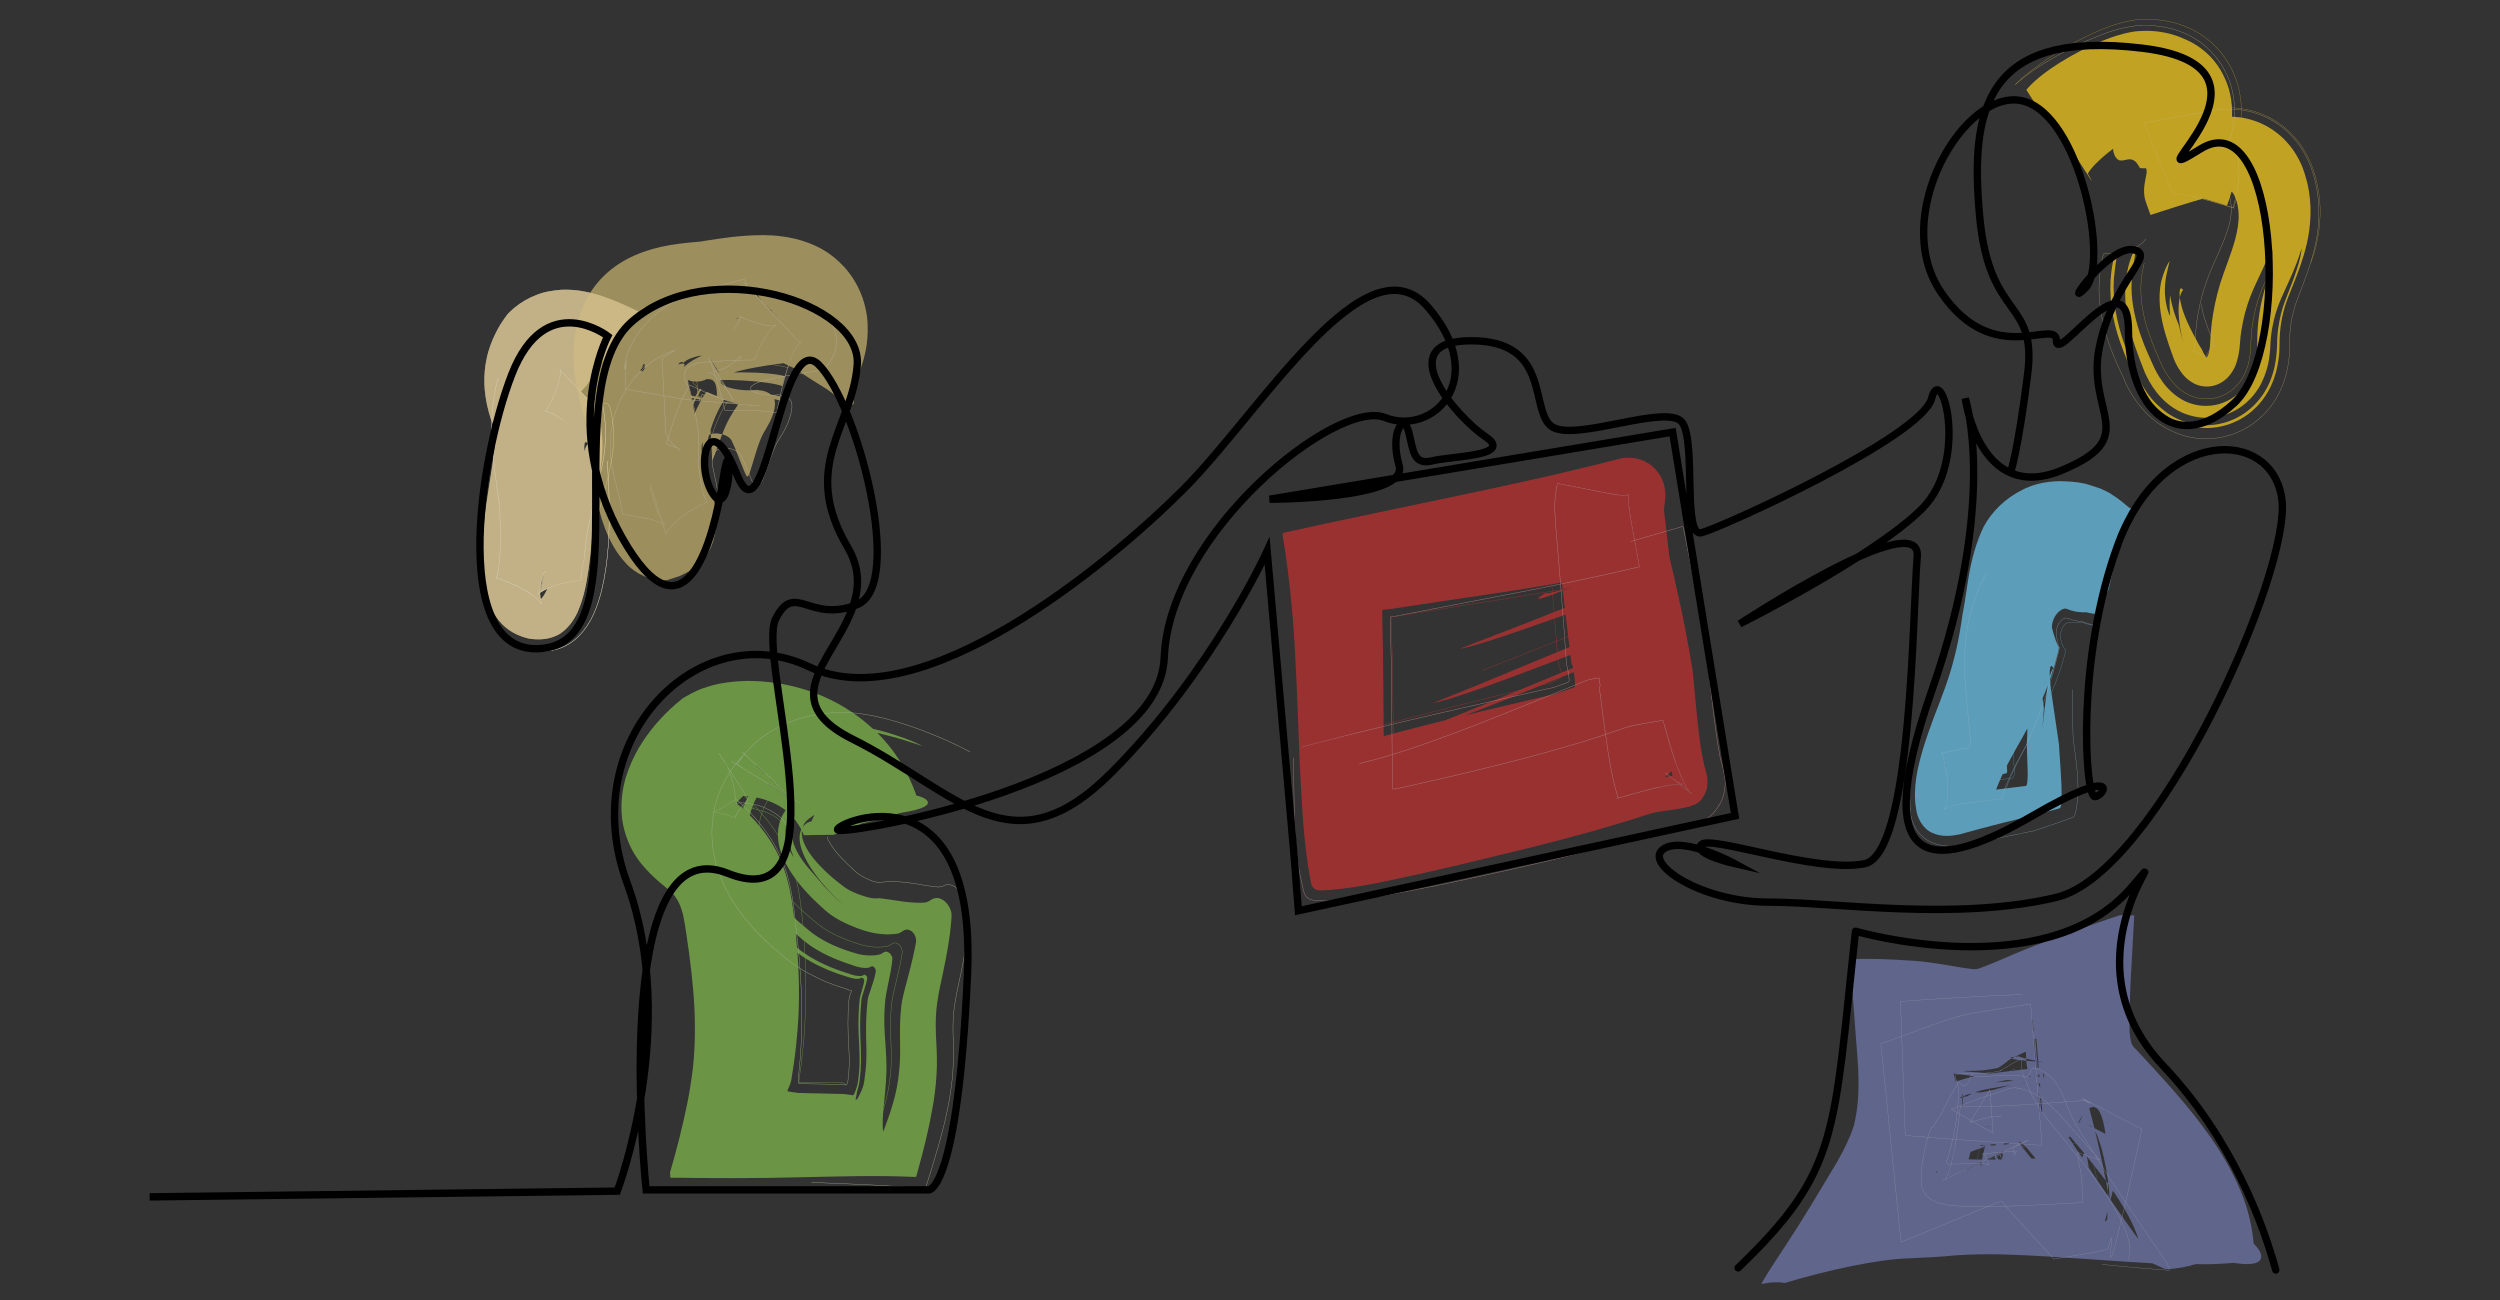 <svg xmlns="http://www.w3.org/2000/svg" id="Couleurs" viewBox="0 0 200 104"><rect x="0" y="0" width="200" height="104" fill="#333333" stroke="none"/><g opacity=".7"><g><path d="m51.05,24.96s1.83-1.56-.8,1.44l-2.01,2.49c-.44.65-.9,1.29-1.33,1.96l-1.58,1.71s-.08-.02-.27-.07c-.18-.05-.49-.15-.84-.2-.08,0-.16,0-.21.02-.01,0-.03,0-.04.02v.02s.11-.22.11-.22c.17-.38.32-.64.44-.97l.08-.25c.03-.06.05-.13.07-.19.04-.13.08-.28.1-.43.07-.18.05-.48.06-.57,0-.08-.03-.15-.02-.14,0,0-.04-.08,0,0,.01.02.02.03.04.05l.02.02h0s0,0,0,0l2.22,2.35h0s0,0-.05-.05c-.06-.05-.12-.11-.19-.16-.08-.05-.03-.02-.01-.01l.1.05.17.07c.2.1.51.16.47.17.12.07.23.45.38,1.58,0,0,.04.11.11.41.06.37.13.96.12,1.74,0,.52-.07,1.24-.19,1.91-.08.57-.18,1.12-.3,1.68-.23,1.11-.58,2.32-.92,3.29,0,0-.14.35-.34.95-.2.59-.45,1.48-.55,2.23-.04.2-.04.33-.06.48,0,.05,0,.1-.01.15,0,.04,0,.02,0,.03h0s0,.01,0,.01c0,0,0,0,0,0l-.09.02-.35.08-.28.05c-.18.04-.36.08-.55.14-.42.16-.6.19-.87.33-.3.17-.36.19-.5.29-.19.16-.1.08-.14.11l-.02.02.06-.07c.04-.06.08-.11.1-.16l.11-.27c.05-.14.08-.28.1-.41,0-.07.01-.14.02-.2v-.05s0-.02,0-.02c.3-1.22.08-.33.14-.59v.02s-.08.17-.08.17c-.09.23-.16.48-.2.73-.04.27-.06.39-.07.6l.02.49c0,.11.05.3.06.35,0,.06.03.13.06.19,0,0,0,0,0,.01,0-.02-.06-.1-.08-.12-.18-.25-.74-.76-1.71-1.24-.42-.22-1.32-.57-1.04-.47.02-.04.05-.07.08-.16.07-.15.13-.42.19-.71.11-.6.18-1.34.2-2.1.03-.77,0-1.56-.02-2.32-.02-.37-.05-.74-.07-1.09l-.02-.24c0-.05,0-.12-.02-.23-.02-.2-.05-.39-.07-.58-.19-1.55-.39-3.15-.4-4.46-.02-1.31.12-2.29.3-2.67,0,0-.03.39-.05,1.07-.01.68.01,1.63.1,2.68.09,1.06.23,2.22.36,3.33.07.61.09.96.12,1.5.02.52.03,1.05.03,1.58,0,1.06-.07,2.09-.2,2.92-.12.82-.34,1.46-.43,1.5,0,0-.02,0,0,.01.14.06.31.14.42.18.24.1.48.21.71.34.22.13.37.19.55.31.14.1.28.2.42.29.5.42.58.56.63.65-.02-.04.01.03-.02-.06-.03-.08-.04-.13-.04-.19-.06-.23-.05-.38-.05-.45,0,0,0,.07,0,.21,0,.07.03.17.05.26,0,.05.02.1.04.18.03.08,0,.02.02.05,0-.02-.06-.1-.12-.17-.18-.23-.54-.57-1.3-.99-.18-.1-.43-.24-.65-.34-.09-.04-.28-.12-.3-.13h.02s.07-.07.12-.14c.09-.16.21-.42.31-.76.2-.68.35-1.63.44-2.64.09-1.01.12-2.1.12-3.1v-.36c0-.1,0-.19,0-.35-.01-.27-.03-.54-.04-.81-.03-.56-.05-1.09-.08-1.59-.1-2.09.1-3.86.4-4.28,0,0-.02.33-.01.91,0,.57.04,1.38.14,2.31.09.93.23,1.96.36,3,.12.95.18,1.97.22,3.04.08,2.08-.09,4.23-.36,5.16-.06.23-.1.38-.1.42.02.02-.04,0,.06.06.11.07.21.15.31.23.07.07.14.13.21.19.05.05.11.12.15.18.04.03.1.13.1.14,0-.01,0-.02,0-.02-.06-.14-.04-.17-.07-.29,0,0,.02.08.02.13,0,.05.07.2.05.17h0s-.03-.04-.05-.06c-.02-.03-.04-.05-.06-.07-.04-.06-.09-.12-.14-.17,0,.03.09,0,.21-.1.23-.23.55-.81.78-1.61.24-.79.42-1.76.54-2.78.12-1.02.2-2.09.24-3.13.02-.52.03-1.03.04-1.5,0-.51,0-1-.01-1.47-.01-1.88.18-3.38.54-3.91,0,0-.08.8-.05,1.71.02.91.13,1.92.31,2.32l.18-1.55.42,2.34c-.03.48-.07.95-.12,1.42,0,0,.13-.97.27-1.99.14-1.02.35-2.07.61-2.24,0,0-.25-.37-.3.05-.03.21-.01.62.12,1.4.07.39.16.86.29,1.46.13.63.26,1.34.39,2.2,0,0-.06.78-.18,2.22-.06.72-.13,1.61-.28,2.65-.16,1.03-.33,2.24-.9,3.52-.3.62-.74,1.28-1.44,1.72-.72.42-1.61.5-2.47.35-.85-.2-1.74-.64-2.37-1.44-.63-.78-.97-1.78-1.14-2.79-.34-2.03-.17-4.17.12-6.41.17-1.09.34-2.22.52-3.37.08-.56.15-1.12.2-1.65.02-.26.04-.55.02-.74-.02-.18-.05-.35-.1-.52-.07-.24-.16-.36-.26-.63-.1-.3-.21-.7-.31-1.15-.19-.91-.37-2.23.01-3.88.2-.82.55-1.68,1.02-2.47.12-.2.24-.38.37-.56.19-.22.08-.24.77-.83.53-.45,1.15-.81,1.85-1.07.36-.14.68-.22.99-.27.32-.06.64-.1.96-.12,1.08-.04,1.98.15,2.57.31l.46.13.38.13.38.14.32.12c.84.34,1.47.65,2.03.91Z" fill="#d0be8e"></path><path d="m45.09,33.67s-.14-.09-.4-.28c-.18-.12-.3-.19-.48-.28-.16-.08-.34-.16-.48-.18-.03,0-.07-.01-.09,0l-.02.02h0s0,0,0,0l.04-.07c.06-.1.11-.2.16-.28.4-.69.71-1.43.87-1.96.16-.6.15-.97.11-1.07,0,0-.04-.08,0-.01,0,.02.02.03.03.05l.02.02h0s0,.01,0,.01h0s0,0,0,0c-.5-.53,4.36,4.62,2.3,2.44-.06-.07-.13-.15-.22-.22-.22-.22-.29-.09.66.2.15.05.3.09.45.12.08.01.04,0,.07.02.02.02.04.04.06.1.04.09.08.28.12.52.04.27.09.6.13,1.07.02.2.03.62.02.93,0,.33-.02.66-.05,1-.05.55-.15,1.13-.28,1.71-.09.41-.18.83-.27,1.27-.16.71-.34,1.46-.52,2.22-.16.71-.31,1.39-.39,1.95-.09.59-.16,1.19-.18,1.71,0,0-.05.2-.12.54-.06.3-.15.8-.15,1.06,0,.06,0,.09,0,.14,0,.02,0,0,0,0h0s-.11,0-.11,0l-.22.03c-.29.04-.63.12-.9.18-.24.03-.48.09-.72.17-.12.04-.24.08-.37.14l-.25.08c-.17.06-.33.14-.5.25-.1.05-.17.08-.26.15-.04.03-.09.08-.12.1h0s-.05.05-.01,0c.14-.19.14-.18.31-.66.02-.09.04-.19.05-.28v-.14s.01-.07.01-.07v-.02h0c.3-1.23.08-.34.15-.61l-.03.06c-.14.31-.23.64-.28.99-.05.27-.06.51-.04.79,0,.18.02.36.06.52.12.5.15.08-.69-.51-.21-.15-.49-.34-.75-.46-.33-.2-.64-.34-1.01-.49-.2-.09-.4-.17-.6-.25l-.3-.1c-.09-.03-.25-.08-.21-.07,0-.02.02-.02.03-.05.12-.26.25-1.12.28-1.88.08-1.6-.04-3.06,0-3.49,0-.08-.1-.88-.4-2.99-.13-1.01-.26-2.26-.26-3.62,0-1.35.17-2.8.52-3.98" fill="none" stroke="#ebe3ce" stroke-width=".03"></path><path d="m43.24,48.15c-.02-.11-.14-.5-.03-1.34.04-.26.1-.53.2-.8l.08-.2.02-.05h0c.14-.56-.18.72-.15.59h0v.08c0,.08-.01.16-.02.25-.03.17-.08.36-.17.54-.02.07-.06.15-.12.23-.17.23.02-.17,1.2-.56.34-.13.68-.22,1.03-.27.21-.05.45-.11.67-.14l.34-.05.17-.02c.06,0,.12-.01.1,0,0-.02-.02-.07,0-.22,0-.26.04-.71.13-1.17.08-.46.2-.93.31-1.35.11-.41.23-.77.3-1,.09-.26.14-.41.14-.41.23-.56.48-1.32.73-2.24.13-.47.26-.97.4-1.56.11-.49.39-1.59.47-2.51.04-.59.05-1.14.02-1.76-.03-.47-.09-.79-.14-1.08-.11-.53-.2-.78-.33-.8-1.56-.32-1.85-.6-1.82-.56.04.03.08.06.11.08.07.05.16.14.22.21l.02.03h.01s0,.02,0,.02l-2.3-2.44h0s-.02-.02-.03-.03c-.02-.01-.06-.1-.03-.05.01.03,0,.02.01.06.02.07.02.14.02.2,0,.06,0,.21-.02.31,0,.05-.02.1-.04.15l-.04.22c-.03.15-.08.28-.13.41-.05.17-.12.35-.19.51-.14.29-.32.72-.52,1.07-.1.16-.21.36-.33.58-.04.07,0,0,0,.01.1-.06.32,0,.51.05.19.06.38.14.56.25.05.03.09.05.13.07.07.05.13.09.18.12.11.07.16.1.16.1" fill="none" stroke="#d0be8e" stroke-width=".03"></path><path d="m43.29,48.33s0,0,0,0c0,0,0,.02,0,0-.02-.04-.04-.07-.07-.1-.01,0-.08-.11-.16-.19-.04-.04-.08-.08-.12-.11-.06-.06-.14-.13-.21-.19l-.12-.09s0,0,0,0l.02-.02s.05-.04.08-.09c.33-.35.75-1.94.84-3.69.11-1.79.05-3.76-.14-5.43-.2-1.78-.33-3.42-.27-4.3" fill="none" stroke="#d0be8e" stroke-width=".03"></path><path d="m39.8,50.3s.06.06.16.18c.11.11.25.31.49.5.46.36,1.21.88,2.25,1.04.52.06,1.12.12,1.8-.07.67-.17,1.35-.58,1.85-1.11,1.02-1.07,1.45-2.36,1.77-3.56.59-2.43.63-4.8.62-6.7-.01-.95-.04-1.77-.09-2.46-.04-.62-.05-1.04-.02-1.23" fill="none" stroke="#ebe3ce" stroke-width=".03"></path></g></g><g opacity=".7"><g><path d="m68,31.48s.36.54.3.78c-.05.23-.5.15-2.08-1.08-.91-.56-1.82-1.14-2.7-1.73-.73-.32-1.45-.7-2.15-1.08l-1.7-1.6s.03-.08.11-.33c.04-.12.11-.3.15-.48.04-.1.02-.17.04-.26,0-.04-.02-.05-.03-.07-.09-.04.21.06.32.11.15.06.31.11.47.15l.25.05c.06.02.12.04.19.05.12.03.28.04.4.04.08.01.18.02.28,0,.12-.02.1,0,.17-.02.16-.04-.12-.03-.59.62-.23.32-.5.79-.77,1.41-.04.1-.03.1-.04.09h-.02s-.03.02-.03.02c-.01,0-.07,0-.11.01-.28,0-.59.01-.92.02-.83.03-1.94.13-3.42.27-.24.02-.25.03-.32.05l-.19.05c-.12.04-.24.08-.36.12-.23.09-.46.22-.63.41,0,0-.01.03-.08.12-.04.17-.08.78.2,1.27.06.12.13.23.21.32l.11.13.03.03s.01,0,.04.1c.04.17.08.34.12.51.09.37.18.78.27,1.25l.07.36.08.54c.05.38.11.77.13,1.17-.03.56-.06,1.13-.09,1.7,0,.32,0,.64-.01.96,0,0,0,.17,0,.49,0,.31.02.76.08,1.25.05.46.19,1,.23,1.1,0,0,0,.02,0,.02-.13.06-.26.12-.39.2-.25.13-.53.34-.76.49-.21.13-.43.29-.63.48-.18.16-.32.27-.47.45-.56.59-.5,1-.48.59l-1.15-3.36s-.01,0-.02,0c.03.16.09.39.15.58.06.2.13.4.22.6.04.14.07.27.12.4.05.13.11.27.18.4.08.14.17.28.18.32.06.13.19.3.28.39,0,.01.04.05.07.08-.09-.08-.16-.12-.24-.15-.21-.13-.4-.2-.63-.26-.17-.07-.34-.12-.52-.16l-.26-.05-.13-.02h-.06s-.02,0-.02,0h0c-1.89-.34-.52-.1-.95-.18v-.04c-.07-.4-.13-.8-.2-1.2-.11-.48-.23-.96-.35-1.44-.08-.48-.17-.96-.25-1.44-.02-.44-.03-.87-.05-1.32.06-1.66.49-2.82.88-3.69.2-.41.39-.8.76-1.28.34-.47.98-1.06,1.58-1.41.59-.36,1.17-.55,1.53-.63.21-.04.15.03.11.09-.04.06-.1.13-.16.21l-.47.53-.12.15s-.03.05-.03.06c0,0,0,0,0,0h.01s.01,0,.01,0h.01c0,.12,0-.3.02.28l.21,3.98c.09.55-.05,1.57.23,1.74l-.07-.03c-.06-.03-.08-.03-.07-.03h0s0,0,0,0c.02-.03.07-.17.14-.37l.52-1.61c.11-.31.29-.81.48-1.23.19-.44.42-.85.66-1.26l.1-.15h0s-.03-.02.04,0l.16.07.27.13c.34.16.76.31,1.06.43.3.13.66.22.93.31.25.09.57.14.79.19.11.03.22.04.33.06h.17s.01.01.01.01h0c-7.87-.68-2.19-.19-3.95-.34h-.02s-.15-.03-.15-.03l-.3-.05-.6-.11-2.41-.43-.6-.11-.15-.03s0-.01,0-.02v-.04s0-.16,0-.16l.02-1.72c0-.21-.06-.16-.12-.1h0c-.12.31-.2.41-.28.47-.08.04-.15.03-.21-.14-.02-.09-.06-.22.03-.6.09-.37.22-.62.35-.86.26-.46.56-.85.9-1.24.37-.38.73-.75,1.22-1.1.46-.37,1.03-.73,1.65-1.04,1.25-.64,2.89-1.09,4.58-1.48l.31-.08.16-.04s.05-.03.08,0l.11.22.11.22.05.11c1.38,1.47-3.06-3.25,3.09,3.3h0s.02.04.02.04c.05.07.12.13.19.18.08.06.16.1.18.12.03.03.1.04.13.05.12-.02-.17.03-.33.34-.15.18-.19.33-.32.59-.13.26-.21.5-.31.79-.12.32-.22.64-.31.96-.07.31-.21.73-.29,1.09l-.12.56c-.02.15-.11.5-.09.4h-.02s-.15-.05-.26-.07c-.49-.09-1.17-.15-1.79-.17-.63-.03-1.24-.03-1.75-.02-.22,0-.43.02-.64.03h-.09s-.03,0-.03,0h0s0,0,0,0c0,0,0,0,0,0l-.03-.12c-.34-1.26-.64-2.29-1.04-3.12l1.72,2.93s0,0,0,0c.02.03-.07-.11-.1-.16l-.15-.21c-.12-.15-.18-.25-.25-.35-.07-.1-.15-.2-.24-.29-.21-.2-.28-.3-.42-.42-.06-.05-.15-.11-.2-.15-.03-.03-.07-.06-.12-.09-.35-.2-.25-.07.02-.11.18,0,.3-.05.51-.1.15-.06.35-.12.49-.2.13-.08.29-.14.39-.21.05-.04.1-.07.14-.1.03-.02,0,.01,0,.01-.02,0,.07-.05-.2.13-.24.13-.58.33-1.01.42-.38.12-.73,0-.49.08.04.02.21.1.27.16.14.1.32.24.44.39.23.2.4.42.56.68l.18.24h.01s.02,0,.02,0l-1.57-2.66c.12.23.22.47.3.71l.12.37.16.44c.1.29.19.59.26.89.03.14.09.32.14.49.02.06,0,.02.02.03,0,0,.09,0,.18,0,.19-.01.45-.03.74-.04.58-.02,1.25,0,1.93.03.65.04,1.41.12,1.79.22.05.01.06.02.08.03h0s0,0,0,0l.03-.14.13-.58.3-1.11c.09-.33.2-.67.32-.98.08-.27.19-.54.33-.79.08-.21.21-.41.32-.56.06-.12.22-.23.25-.25.02,0,.03-.01.05-.02,0,0-.02,0-.02,0-.01,0,0,0-.07-.02-.05-.01-.09-.04-.13-.08-.08-.04-.16-.1-.22-.16-.03-.03-.06-.06-.09-.1l-.02-.03h0c-5.74-6.12-1.6-1.72-2.88-3.09l-.05-.1-.21-.42c-.11.01-.21.05-.32.07-.43.09-.79.25-1.24.31-1.68.37-3.14.91-4.24,1.55-1.13.69-1.89,1.33-2.52,2.07-.31.37-.58.74-.81,1.26-.12.25-.2.68-.18.81,0,.15.04.22.07.27.14.15.27.09.47-.4h0c.07-.06.12-.1.12.15,0,.61-.01,1.22-.02,1.82v.04s.02.01.08.02l.15.03.59.11,1.17.21,1.17.21.59.11.29.05h.07s.04.02.04.02c-3.39-.29,4.64.4,3.81.33h0s-.02,0-.02,0c-.24,0-.43-.05-.68-.11-.28-.05-.52-.12-.81-.22-.32-.09-.62-.2-.93-.33-.36-.13-.71-.27-1.05-.44l-.14-.06c-.05-.02-.02,0-.03,0h0s0,.01,0,.01l-.1.16c-.26.44-.5.89-.7,1.35-.1.23-.19.46-.27.69-.07.18-.13.37-.2.55-.17.53-.34,1.04-.49,1.53-.06.18-.11.31-.12.34h0s0,.01,0,.01c0,0,0,0,0,0-.01-.1.07.24-.02-.22l-.18-3.42-.09-1.71c-.02-.32-.03-.6-.03-.49h0s-.02.01-.02.01c-.01,0-.02,0-.02,0,0,0,0-.03.01-.05.02-.04.06-.09.09-.13.14-.17.27-.32.38-.44.09-.1.18-.2.25-.28.05-.07.14-.15.02-.13-.26.05-.64.22-.77.33,0,0,.26-.1.62-.17.47-.1.29.14.17.41-.09.16-.18.33-.29.52-.05.1-.12.22-.16.33,0,.02-.02.06.01.06,0,0,.01,0,.03-.01.1,1.83.19,3.67.29,5.5h0s.01-.03.01-.03c.02-.03.04-.08.07-.16.13-.3.3-.84.54-1.51.07-.18.14-.36.2-.55.08-.2.18-.47.29-.7.21-.48.46-.95.75-1.42.08-.12.09-.13.13-.17,0,0,.02-.03.03-.03h0s.25.11.25.11l.53.21c.3.13.61.24.93.33.28.09.53.17.81.22.24.06.44.1.68.11h.01s0,0,0,0c2.96.26-4.02-.35-3.31-.29h-.02s-.13-.03-.13-.03l-.27-.05-.53-.1-1.07-.2-1.07-.2c-.33-.06-.85-.14-.69-.18.03-.82.02-1.5.01-1.72-.02-.24-.09-.2-.17-.15h0c-.24.47-.43.51-.63.34-.04-.06-.1-.12-.11-.31-.03-.17.09-.6.23-.82.27-.48.58-.82.93-1.16.72-.68,1.54-1.27,2.73-1.88,1.15-.56,2.61-1.02,4.24-1.32.38-.08.76-.26,1.17-.24l.19.35.02.04c-2.07-2.2,2.83,3.02,2.33,2.49h0s.04.07.04.07c.03.03.06.07.09.1.06.06.17.12.21.15.03.03.08.06.13.07.05.02.08,0,0,.03-.01,0-.03.02-.03.03-.02.02-.06.04-.09.07-.06.05-.09.11-.13.17-.15.18-.22.35-.34.59-.14.26-.23.51-.32.81-.13.33-.23.66-.32.99l-.25.92s-.11-.06-.22-.09c-.52-.14-1.28-.23-1.96-.3-.69-.06-1.38-.1-1.97-.11-.27,0-.53,0-.78,0-.1,0-.2,0-.24,0-.01,0-.03,0-.03,0,0-.01,0,.02,0-.03l-.14-.42-.26-.75c-.08-.23-.18-.45-.29-.67l1.04,1.67c-.05.02-.19.03-.21.03-.02,0-.04,0-.07-.01-.01,0,0,0,0-.01l-.06-.07s-.09-.09-.14-.13c-.05-.04-.1-.08-.16-.11l-.08-.07c-.06-.04-.12-.08-.19-.11-.02-.01-.04-.02-.06-.03h-.04s.02,0,.02,0c.04,0,.08,0,.12.01.06,0,.12,0,.23-.01.05,0,.09-.01.12-.02,0,0-.03,0-.04,0-.03.02-.05.03-.07.04,0,0,0-.01,0-.03,0,0,.06,0-.09,0-.11,0-.13.02-.24,0-.06.01-.08-.06.3.19.12.1.08.05.1.06,0,0,.03-.01.06-.03.03-.03.17-.07.27-.14l-.8-1.23c.23.44.35.88.53,1.37.01,0,0,0,.05,0,.09-.01.18-.02.27-.03.23-.03.51-.05.82-.06.61-.03,1.31-.03,2.03,0,.71.03,1.48.09,2.08.21.13.03.27.06.31.08h.02s0,0,0,0h0s.03-.11.03-.11c.08-.33.19-.67.32-.99.1-.3.19-.55.32-.81.12-.25.18-.41.34-.59.04-.07.08-.12.13-.17.02-.02.06-.05.09-.07,0-.01.02-.02.03-.03.09-.04.06-.01,0-.03-.05-.01-.1-.03-.13-.07-.05-.03-.15-.09-.21-.15-.03-.03-.07-.06-.1-.1l-.04-.05h0c.37.38-3.26-3.48-1.73-1.86l-.02-.03-.17-.27c-.37.02-.71.17-1.06.25-1.46.31-2.78.73-3.86,1.22-1.11.55-1.93,1.05-2.67,1.66-.36.31-.7.61-.98,1.05-.14.2-.25.6-.17.77.06.18.16.25.26.31.4.2.81.19,1.27-.16h0c.18-.03.35-.03.47.2.12.21.2.81.21,1.51v.03s.12.03.17.04l.39.08.77.16.77.16.38.08.19.04h.05c.83.08-1.83-.15,1.86.17h0s0,0,0,0h-.02c-.24,0-.43-.05-.68-.11-.47-.08-1.34-.4-1.09-.3-.02.06-.08.2-.21.42-.38.64-.67,1.38-.86,1.99-.18.57-.29,1.03-.4,1.43-.05.18-.09.35-.13.52l-.05.2-.02.07v.03s0,0,0,0l-.07-1.41-.1-1.82-.02-.38h0s0,0,0,0c-.02,0-.02,0-.03,0-.05-.16.05-.37.07-.53.08-.33.13-.57.16-.73,0-.08.03-.15,0-.17-.03-.03-.12,0-.16.04-.02.01.24,0,.32.23.08.23.14.58.19,1.06.03.25.06.52.09.82.01.08.02.15.04.23.01.04.02.08.06.1,0,0,.01,0,.02,0h0s0,.04.01.21l.02.4.09,1.61.03.61h0s0,0,0,0h0s.02-.06.02-.06c.06-.12.13-.29.2-.49.17-.46.35-.94.53-1.45.1-.27.24-.62.4-.96.16-.34.35-.68.56-1,.16-.23.27-.4.35-.54.03-.06.06-.11.07-.12-.04-.02.14.04.23.05.11.02.22.03.34.04h.02s.01,0,.01,0c-.26-.02.59.05-.59-.05h0s-.02,0-.02,0l-.13-.03-.25-.06-.5-.13-.5-.13-.25-.06-.12-.03v-.03c.03-.58-.06-1.08-.22-1.27-.15-.2-.37-.22-.59-.21h0c-.56.28-1.13.25-1.7,0-.13-.08-.29-.16-.35-.39-.06-.26.16-.54.34-.69.39-.34.83-.57,1.29-.79.92-.42,1.94-.8,3.07-1.11,1.12-.31,2.35-.51,3.53-.76.15-.01.29-.11.44-.07l.06.04.03.02h.01c.13.15-.29-.3.3.33h.01c.05.09.12.15.19.21.19.12.22.17.33.18.13-.02-.18.03-.36.39-.07.09-.12.19-.17.29-.03.05-.04.1-.07.15h0s0-.03-.04-.04c-.22-.12-.64-.23-1.02-.32-.79-.17-1.61-.27-2.37-.35-1.52-.14-2.93-.23-3.91-.07h.02c-.96.3-1.59.83-1.95,1.19,0,0,.13-.23.41-.55.29-.32.77-.66,1.38-.95h0c1.8-.44,4.41-.17,5.38-.28-.93-.19-1.87-.34-2.83-.43,1.53-.08,3.05-.08,4.59.16.22.06.43.14.65.23.2.1.44.19.57.44.06.13-.01.28-.1.34-.07.09-.19.11-.31.14-.23.05-.46.09-.71.12,0,0,.12-.02.34-.04.11-.01.24-.04.38-.07.15-.03.3-.08.41-.26.06-.09.04-.24-.03-.33-.07-.1-.16-.16-.25-.22-.18-.12-.38-.21-.59-.29-.42-.16-.88-.3-1.34-.42-1.85-.49-3.85-.74-4.16-.99,0,0-.85.26.01.31.43.03,1.26,0,2.82.04.8.04,1.7.02,3.04.31.17.04.36.09.6.2.05.02.13.06.2.1.08.05.12.06.24.16.11.1.17.14.29.32.11.18.2.35.21.62,0,.12,0,.25-.02.37-.02.08-.05.17-.09.25-.03.08-.08.17-.12.23l-.1.13c-.16.2-.27.25-.33.28-.12.06-.26.1-.39.14-.54.17-1.14.31-1.78.47,0,0-.75.07-2.23.34-.37.07-.79.15-1.25.27-.44.14-.99.25-1.39.63-.22.24.06.49.27.57.23.11.48.18.75.23.54.1,1.15.16,1.81.08.28.04.57.06.85.2.27.13.53.37.58.71.06.3-.03.77-.18,1.16-.15.39-.34.75-.55,1.1-.38.58-.6,1.27-.83,2.02-.12.38-.23.76-.35,1.15l-.1.3-.06.15v.02s-.13.14-.13.14c-.01,0-.02,0-.03-.02-.02-.02-.03-.04-.04-.06-.1-.17-.17-.36-.25-.55-.31-.74-.57-1.53-.94-2.29-.24-.36-.69-.5-1.11-.54-.42-.04-.91.1-1.14.51-.21.41-.16.92-.06,1.38.14.46.28.92.42,1.39.27.94.51,1.91.61,2.89.06.49.06.99.02,1.49-.09.58-.23,1.23-.58,1.8-.31.61-.84,1.09-1.41,1.48-.29.17-.6.32-.91.47l-.95.31h-.02s-.15.02-.15.02c-1.17.07-2.42-.52-3.17-1.36-.78-.83-1.29-1.8-1.67-2.78-.74-1.97-1.01-4.04-1.13-6.15l-.03-.76c-.02-.18-.01-.35-.06-.52-.11-.39-.23-.79-.34-1.19-.14-.48-.28-.92-.43-1.51-.17-.67-.31-1.36-.41-2.06-.2-1.41-.17-2.9.21-4.33.37-1.43,1.13-2.82,2.28-3.86,1.35-1.23,3.11-1.95,5.09-2.29.5-.08,1-.15,1.52-.2l.79-.07c.26-.02.35-.05.53-.08.66-.1,1.37-.21,2.13-.3.76-.08,1.57-.15,2.51-.15.48.01.97.02,1.56.11.57.08,1.22.2,2.03.5.78.3,1.8.76,2.89,1.94.53.59,1.02,1.33,1.35,2.17.33.81.5,1.72.52,2.45.06,1.53-.26,2.64-.53,3.43l-.22.61-.22.51c-.16.36-.29.63-.44.91Z" fill="#cab66f"></path><path d="m58.7,26.38s.21-.3.42-.72c.03-.09.09-.2.1-.27,0-.03.02-.07,0-.08-.1-.04.17.1.37.18.19.09.46.16.61.23.72.28,1.39.37,1.71.32.3-.03.16-.13-.23.3-.13.12-.23.26-.32.41-.14.19-.26.39-.36.6-.15.25-.28.52-.38.8l-.21.49-.06.15h0s-.24.02-.5.01c-.54,0-1.36.02-2.3.09-.51.04-1.03.08-1.56.11-.25.04-.32.09-.48.14-.27.1-.51.24-.66.48-.13.26-.13.59-.04.85.04.13.11.25.18.35.08.17.1-.11.33.91.09.39.2.82.3,1.31.04.19.12.66.17,1.03.05.39.14.77.1,1.17l-.03,1.02c0,.16,0,.32.01.47.03.3.02.62.06.9.1,1.13.4,2.24.62,2.48,0,0,0,.03.01.04,0,0,.02,0-.01,0-.26.14-.57.3-.93.48-.32.16-.71.46-1.01.65-.16.11-.33.26-.48.41-.13.1-.26.22-.39.38-.5.5-.52,1.01-.48.59l-1.26-3.97c.03.3.08.62.17.94.07.3.24.7.31.95.08.42.47,1.02.54,1.17.36.54.44.22-.74-.14-.17-.06-.34-.1-.5-.14l-.25-.04h-.06s-.03-.01-.03-.01c1.47.26-2.01-.36-1.65-.3h0s0-.03,0-.03l-.03-.15c-.08-.43-.13-.79-.25-1.29-.28-1.02-.52-2.07-.65-3.09-.18-2.01.27-3.5.75-4.52.26-.53.46-.9.8-1.36.32-.44.83-1.04,1.52-1.56.65-.51,1.3-.82,1.77-1,.58-.22.25-.06.12.02-.17.1-.4.23-.63.39l-.17.13-.07.06-.02.02s0,0,0,0h.01s.02-.02.02-.02c0-.02,0-.21.05.9l.12,2.36.12,2.36c-.14.98,1.8,2.09.94,1.51l-.15-.06-.3-.12-.3-.11-.14-.05h0s0,0,0,0l.02-.06.08-.22c.17-.55.35-1.1.52-1.65.11-.32.3-.86.5-1.32.2-.47.44-.92.69-1.35l.06-.09v-.02s.01,0,.01,0h0s.14.07.14.07c.42.21.89.41,1.23.57.36.16.79.31,1.08.43.67.24,1.26.4,1.71.48.11.02.23.03.34.04h.04s.01,0,.01,0c4.3.37-5.85-.51-4.81-.42h-.02s-.04-.01-.04-.01l-.18-.03-.7-.12-1.4-.24-1.4-.24-.7-.12c-.22-.04-.56-.08-.46-.11v-.35c0-.47.04-.85.03-1.17l.03-.35.03-.21c.04-.21.02-.12,0-.06h0c-.09.45-.1.55-.13.57,0,0-.02-.02-.01-.11,0-.09,0-.22.11-.72.23-.85.5-1.29.8-1.79.31-.48.68-.91,1.07-1.31,1.62-1.7,4.36-2.5,5.57-2.76,0,0,.15-.04.44-.09.31-.04.65-.21,1.2-.33.07-.02.14-.03.21-.05l.11-.03h.06s.05.08.07.13l.16.34.08.17v.02c1.67,1.77-3.7-3.94,3.73,3.97h0s.01.02.01.02l.03.04c.08.09.17.18.29.24.06.05.12.09.19.09-.02.01.07,0-.02.02-.03.01-.05.03-.06.05-.04.03-.09.07-.13.11-.04.05-.05.08-.11.15-.06.07-.11.15-.15.22-.37.65-.72,1.74-1.1,3.24-.08.38-.16.76-.25,1.15l-.13.63c-.03.15-.02.09-.02.1h0s-.04-.01-.07-.02c-.35-.08-1.25-.16-2.15-.18-.46-.01-.93,0-1.35,0-.17,0-.34.01-.51.02-.04,0-.04,0-.06,0h-.01s0,0,0,0c0-.02.02.05-.01-.07-.07-.32-.15-.64-.23-.96-.35-1.28-.65-2.35-1.07-3.21l1.99,3.41c-.64-1.26-1.43-2.01-1.79-2.19l-.08-.04h-.02s-.04-.03-.07-.04c-.02,0,.03,0,.04,0,.14.02.34,0,.65-.08.6-.15,1.29-.61,1.63-.95l.23-.23s-.02.03-.02.04c-.02.05-.01.08-.01.14" fill="none" stroke="#e8dfc0" stroke-width=".03"></path><path d="m54.02,27.99c-.18.03-.99.17-2.28,1.14-.67.5-1.19,1.13-1.55,1.63-.35.52-.68,1.01-1,1.91-.09.19-.15.46-.21.71-.06.27-.15.49-.17.83-.04.32-.07.64-.11.96.01.38.02.76.04,1.14-.02.36.13.84.19,1.26.07.43.17.87.3,1.32.11.44.26.93.31,1.27l.1.56.05.28v.04s0,.02,0,.02h0c.78.15-1.74-.3,1.74.33h.06s.12.02.12.02c1.45.27,1.9.83,1.61.54-.26-.24-.99-1.52-1.21-3.29l1.26,3.97c-.02.41-.09-.02.56-.68.29-.29.75-.7,1.28-1.02.28-.2.57-.36.87-.5l.5-.27.11-.05h0s0,0,0,0c-.07-.06-.24-.76-.29-1.33-.05-.62-.08-1.2-.07-1.63,0-.42.02-.67.02-.67.02-.21.04-.43.06-.66,0-.4.1-.83.04-1.26-.05-.43-.09-.87-.16-1.31-.05-.28-.1-.57-.15-.87-.1-.46-.19-.94-.29-1.43-.03-.15-.02-.07-.03-.1h-.02s-.05-.04-.05-.04c-.13-.07-.36-.34-.31-.7.03-.16.12-.31.25-.44.23-.12-.03-.24,1.32-.35.96-.11,1.78-.2,2.44-.24.26-.02.52-.04.76-.05.09,0,.13-.02.17-.04h0s.09-.26.09-.26c.06-.17.14-.34.21-.51.12-.3.23-.56.38-.83.5-.98.99-1.38,1.11-1.42.12-.04-.23.11-.89-.02-.07-.01-.14-.03-.21-.06-.1-.02-.2-.04-.3-.07-.19-.05-.37-.12-.54-.19-.22-.07-.45-.16-.66-.25l-.31-.15s0-.01,0-.01c0,.06.01.13-.03.25-.15.46-.43.88-.4.86" fill="none" stroke="#cab66f" stroke-width=".03"></path><path d="m56.13,31.55s.04.19,0,.8c0,.16-.02.34-.03.55,0,.05,0,.11,0,.16,0,.03,0,.05.02.08.01,0,.01.03.05,0,.06,1.07.12,2.14.17,3.21.02.42.02.28.02.3h0s0,0,0,0v-.02c.04-.07.09-.22.15-.39.13-.42.28-.89.45-1.41.18-.56.51-1.53,1.02-2.33.06-.1.13-.2.21-.32.02-.04.05-.07.07-.12,0,0,0-.01.02-.02.16.05.45.15.7.19.27.05.43.1.68.12h.09s0,0,0,0c.32.03-2.8-.24-1.48-.13h-.02s-.04-.01-.04-.01l-.09-.02-.18-.04c-.24-.05-.48-.11-.72-.16-.24-.05-.49-.11-.74-.16l-.37-.08-.19-.04-.09-.02v-.02c-.01-.35,0-.73-.07-1.02-.1-.58-.32-.69-.64-.63h0c-.33.27-.69.32-1.08.23-.19-.06-.42-.12-.54-.46-.07-.21.08-.54.23-.71.15-.2.32-.36.5-.51.72-.6,1.57-1.08,2.62-1.57,1.05-.51,2.35-.9,3.79-1.24.36-.08.74-.15,1.08-.26l.27-.07.14-.04.07-.02.08.11.08.11.02.03h0c-.26-.26,2.32,2.48,1.23,1.33l.04.06c.06.08.14.14.23.2.11.06.1.08.17.11.02.01.06.02.08.02h0s.01,0,.02,0c-.01,0-.04,0-.05.02-.03.02-.04.04-.12.1-.07.06-.1.11-.15.19-.08.1-.14.2-.2.3-.07.18-.27.53-.36.8-.06.22-.31.87-.24.68-.03-.02-.17-.07-.34-.11-.68-.15-1.57-.23-2.35-.28-.79-.05-1.54-.05-2.18-.04-.31,0-.6.03-.84.04-.1,0-.2.02-.29.03h-.08s0,0,0,0c-.03-.09-.15-.35-.23-.51l.36.43c-.54.27-.55.35-.68.4" fill="none" stroke="#cab66f" stroke-width=".03"></path><path d="m57.47,39.67s-.04-.35-.16-.96c-.06-.3-.14-.66-.23-1.08-.1-.4-.21-.91.06-1.39.3-.5,1.11-.5,1.7-.19.15.08.3.18.4.32.1.15.16.32.24.48.14.33.28.67.42,1.01.14.34.28.69.44,1.03.02.04.04.08.07.12l.02.03h.01s0,.01,0,.01c-.02.02.02-.02.09-.09l.16-.18.31-.34h0s0-.04,0-.04l.02-.05.15-.37c.08-.23.16-.46.25-.69.15-.45.3-.88.46-1.27.15-.37.3-.69.52-1,.21-.33.44-.72.63-1.18.1-.23.18-.49.25-.78.03-.14.07-.36.07-.44,0-.08.02-.17,0-.23,0-.27-.16-.51-.39-.63-.22-.12-.47-.16-.7-.18h0c-.61.08-1.21.01-1.75-.15-.13-.05-.26-.1-.37-.19-.13-.08-.13-.28.02-.38.26-.21.6-.31.91-.4,1.28-.34,2.45-.5,3.44-.65.24-.04.48-.08.7-.11.11-.02.22-.04.32-.06.05-.01.1-.02.15-.04l.07-.02.21-.14c.14-.13.27-.28.39-.43.08-.08.33-.5.42-.8.11-.25.2-.85.11-1.33-.08-.49-.24-.82-.47-1.18-.35-.5-.75-.76-.93-.87-.27-.17-.4-.22-.57-.29-.59-.24-.91-.31-1.25-.39-1.22-.27-1.92-.33-2.27-.41" fill="none" stroke="#e8dfc0" stroke-width=".03"></path></g></g><g opacity=".7"><g><path d="m73.39,63.66s.65.15.81.43c.16.28-.18.64-2.15.94-1.02.32-2.07.6-3.12.85-.75.36-1.51.66-2.27.91-.78,0-1.56,0-2.34.03-.04.06-.04-.43-.95-1.53-.47-.49-1.3-1.18-2.96-1.52-.4-.09-.84-.1-1.22-.09-.16.04-.34.05-.36.1,0,0-.01.03-.02-.02-.04-.15-.04-.3-.06-.44-.03-.29-.09-.59-.19-.89-.05-.15-.1-.3-.16-.44-.02-.12-.05-.24-.1-.37-.04-.12-.1-.24-.16-.36l-.11-.17-.06-.08-.03-.04-.02-.02c-.37-.58,3.17,4.92,1.67,2.6-.38.34-.78.77-1.01,1.17-.11.2-.2.39-.2.49-.01.03,0,.04,0,.06v.02s.01,0,.01,0l-.12-.04c-.35-.11-.62-.18-.85-.21.01,0-.13-.02-.28-.02-.02,0-.05,0-.09,0-.05,0-.08,0-.06,0,0,0,0,0-.02,0,.05,0,.09-.02.13-.04h.01s0,0,0,0h0s0,0,0,0c.03-.01-.23.09-.12.05h0s0,0,0,0l.11-.04c.08-.04.17-.08.25-.12.12-.06.24-.12.36-.2.18-.1.37-.21.55-.33l.36-.24s.01,0,.02,0c0,0,.04,0,.05.01.04.02.11.07.21.14.12.1.25.2.38.31l.26.23c.08.07.2.18.36.35.6.6,1.18,1.28,1.7,2.08.71,1.09,1.27,2.44,1.58,3.97l.11.58.09.53c.04.29.08.58.12.87.05.48.1.98.16,1.49.19,1.93.34,4.22.21,6.77,0,0-.02.35-.07,1-.05.65-.14,1.61-.32,2.84-.05.3-.1.63-.15.96l-.02.11v.05s-.03.1-.03.1c-.03.15-.04.15-.07.24-.05.14-.12.31-.21.51l-.02.05s.03,0,.04.01l.09.02c.07.01.14.02.21.04.16.02.33.05.5.07h.07s.04.01.04.01h.27c.39.02.79.03,1.19.03.69.02,1.39.03,2.1.05.29.03.48.06.76.1.12-.09.15-.3.23-.47.03-.09.06-.19.09-.29l.02-.07s0,.02.03-.15c.05-.25.06-.47.09-.7.1-.94.06-1.56-.02-3.28-.03-.82-.02-1.83.09-2.76.04-.23.06-.26.1-.41.07-.24.15-.5.21-.77.03-.13.09-.29,0-.4-.07-.13-.22-.12-.29-.04-.22.06-.47.02-.72-.05l-.43-.13c-.45-.14-.89-.29-1.4-.5-.95-.4-1.86-.89-2.63-1.52-.32-.27-.64-.54-.95-.8-.27-.22-.55-.5-.83-.77-.54-.5-1.09-1.14-1.61-1.76-.27-.37-.53-.74-.78-1.11-.25-.41-.5-.88-.73-1.32-.44-1.03-.84-2.19-.84-3.67-.02-1.43.44-2.98,1.14-4.08.33-.55.73-1.04,1.04-1.36l.16-.16.03-.03h.01c2.88,2.61.85.77,1.52,1.39l.09.11.18.21c.49.54,1.06,1.01,1.68,1.4l.12.07c-1.83-1.13,4.27,2.62-4.08-2.51l.02-.03.04-.06.09-.13.18-.25c.12-.17.25-.32.37-.45,1.03-1.12,2.05-1.65,2.89-2.01.85-.34,1.59-.51,2.29-.62.69-.1,1.34-.14,1.99-.12.32,0,.65.03.98.07.25.04.52.08.74.12.9.17,1.57.37,2.16.56,1.16.37,1.9.7,2.3.93,0,0-.54-.2-1.54-.51-.51-.15-1.13-.33-1.93-.52-.4-.09-.84-.18-1.38-.26-.14-.02-.28-.04-.42-.06-.18-.01-.35-.03-.53-.04-.35-.02-.7-.02-1.05,0-.7.03-1.42.12-2.22.32-.8.21-1.69.51-2.74,1.22-.51.34-1.08.83-1.59,1.49-.13.17-.25.34-.37.52,7.78,4.77,2.08,1.28,3.79,2.32l-.13-.08-.25-.16c-.17-.11-.33-.23-.48-.35-.31-.25-.61-.52-.88-.82l-.2-.23-.1-.12c-.56-.52,1.13,1-1.29-1.2l-.02.02-.03.03s-.28.29-.44.48c-.76.88-1.52,2.28-1.72,3.81-.22,1.51.07,3.02.5,4.06.43,1.13.97,1.94,1.51,2.69.54.71,1.11,1.36,1.67,1.9.28.27.57.58.85.81.32.27.65.55.97.83,1.05.85,2.38,1.47,3.63,1.89l.78.25c.1.03.2.06.29.07.19.02.38.05.53-.02.13-.15.36.02.35.24-.08.42-.21.79-.31,1.12l-.08.24-.03.11c-.01.06-.01,0-.04.21-.12,1.05-.12,2.17-.09,3.02.08,1.65.07,2.27-.03,3.19-.01.11-.02.21-.04.33-.02.09-.04.28-.05.28l-.03.13c-.02.09-.05.18-.07.27-.1.31-.11.62-.15.73-.03.01-.04.02-.05.04,0,0,.03,0,.09.02.11,0,.19-.27.38-.63.04-.09.09-.2.13-.32.02-.05.05-.13.06-.18,0,.01.03-.15.05-.25.03-.12.04-.23.05-.34.14-.95.18-1.62.12-3.26-.02-.84,0-1.93.12-2.96.03-.23.04-.18.05-.26l.05-.16.11-.33c.15-.46.34-.98.45-1.57,0-.14-.07-.28-.17-.36-.11-.09-.23-.03-.31.03-.21.09-.48.05-.74.02-.13-.02-.27-.06-.41-.1l-.84-.29c-1.17-.41-2.4-1-3.36-1.81l-.79-.69c-.23-.2-.46-.41-.68-.65l-.67-.69c-.22-.24-.44-.52-.66-.77-.84-1.08-1.73-2.32-2.16-4.27-.22-.93-.2-2.12.08-3.16.28-1.07.86-1.97,1.41-2.59.12-.13.28-.31.36-.38l.06-.05.03-.03h0s0,0,0,0c.2.18-.45-.42.46.41.1.13.21.25.32.37.44.49.94.91,1.48,1.27.14.09.27.18.41.26-6-3.68-1.66-1.03-3-1.85h0s.02-.03.02-.03l.06-.09c.34-.49.73-.89,1.1-1.18.75-.61,1.45-.91,2.07-1.13,1.24-.41,2.24-.47,3.19-.45.23,0,.47.03.7.05.24.03.47.06.64.1.37.07.67.15.96.23,1.11.32,1.77.63,2.08.83,0,0-.48-.16-1.41-.39-.47-.11-1.04-.25-1.83-.35-.92-.1-1.88-.1-2.99.13-.56.12-1.16.29-1.83.62-.66.32-1.44.83-2.12,1.77l-.12.18-.03.04c4.98,3.05,1.32.81,2.4,1.47l-.11-.07-.22-.14c-.29-.2-.57-.41-.84-.65-.26-.23-.51-.49-.75-.76l-.17-.21c-.06-.07-.02-.01-.03-.03h-.01s-.06.07-.06.07c-.06.06-.23.25-.35.38-.27.32-.54.7-.77,1.15-.47.87-.73,2.03-.64,3.05.02.53.14.98.25,1.46.14.4.29.88.48,1.22.37.75.8,1.36,1.25,1.94.45.54.92,1.07,1.4,1.51.24.24.48.47.73.68l.82.69c.89.73,2.01,1.25,3.1,1.61.6.2.72.22.93.27.2.04.39.07.59.08.39.01.8.03,1.14-.13.15-.11.33-.23.52-.13.18.08.3.26.35.46-.04.81-.25,1.57-.38,2.3-.07.37-.15.71-.19,1.08-.09.87-.1,1.92-.04,2.7.11,1.61.18,2.48.11,3.51-.01.25-.02.49-.05.74-.01.15-.02.29-.03.43-.03.28-.05.54-.08.78-.1.99-.17,1.82-.07,2.36,0,0,.21-.52.54-1.49.16-.49.35-1.1.5-1.82.1-.46.19-1.07.24-1.63.06-.58.08-1.17.07-1.88,0-.7-.04-1.57.03-2.5l.06-.7.05-.34.04-.21c.05-.26.12-.53.19-.81.29-1.09.62-2.29.87-3.6.09-.33.01-.68-.19-.92-.19-.25-.54-.35-.78-.18-.12.07-.23.16-.37.21-.14.05-.29.04-.44.07-.3.03-.6.03-.91,0-.31-.03-.62-.07-.94-.15-.31-.07-.6-.16-1.05-.33-.93-.35-1.86-.8-2.58-1.45-1.4-1.24-2.59-2.52-3.34-4.16-.35-.81-.54-1.76-.33-2.65.18-.88.79-1.57,1.26-1.95,0,0,0,0,.02,0l.09-.11c.06-.07.12-.15.19-.21.13-.13.28-.23.42-.33.29-.18.58-.3.85-.38.56-.17,1.07-.21,1.51-.21.9,0,1.54.22,1.91.41,0,0-.11-.02-.31-.06-.2-.04-.49-.09-.85-.1-.71-.02-1.75.04-2.7.58-.23.13-.45.32-.63.53-.16.22-.37.37-.56.6-.37.42-.62.96-.67,1.49-.12,1.08.36,1.93.65,2.33-.25-.55-.39-1.16-.39-1.73,0-.58.22-1.12.56-1.52-.46.72-.43,1.63-.07,2.45.35.82.95,1.55,1.57,2.23l.76.89.83.85c.21.23.46.42.72.59,0,0-.07-.05-.2-.15-.13-.1-.31-.24-.51-.46-.79-.79-2.24-2.38-2.69-3.94-.23-.78-.08-1.39.17-1.67.24-.3.53-.41.66-.4,0,0,.07-.16.12-.27l.02-.05s.05-.07.06-.1c.03-.06.03-.09.01-.09-.02,0-.08.05-.16.12-.04.02-.09.05-.16.1-.19.16-.64.41-.66,1.22,0,.42.21,1.05.76,1.79.54.73,1.4,1.59,2.51,2.42.33.28.74.47,1.19.65.22.09.45.16.71.24.26.07.59.16,1,.11,0,0,.19,0,.54.06.34.05.84.12,1.51.22.32.04.66.06,1.02.08.35,0,.77.04,1.06-.21.16-.09.33-.19.57-.17.23.02.47.16.66.35.19.19.34.45.42.73.07.28.02.58,0,.88-.1,1.2-.34,2.59-.67,4.11-.16.76-.34,1.54-.45,2.36-.11.78-.13,1.54-.1,2.37.03.83.1,1.72.08,2.64-.02.93-.11,1.85-.26,2.85-.17.99-.37,2.01-.62,3.05-.13.52-.25,1.05-.4,1.58-.07.27-.14.54-.22.81l-.11.41c-.03.05-.01.17-.08.17h-.2c-2.8-.13-5.95-.04-8.98.03-1.62.04-3.4.07-5.23.07-.93,0-1.88,0-2.84-.01-.49,0-.98-.01-1.48-.02h-.76s-.17,0-.15-.04v-.13s-.02-.25-.02-.25c.52-1.77,1.03-3.74,1.45-5.86.19-1.04.37-2.21.45-3.19.07-.91.1-1.82.09-2.75-.01-1.86-.2-3.75-.46-5.73-.14-.96-.28-2.06-.45-2.92-.05-.23-.09-.39-.14-.54-.05-.16-.11-.31-.17-.46-.13-.3-.3-.57-.51-.82-.2-.22-.43-.42-.66-.59-.27-.22-.72-.59-1.18-1.05-.47-.48-1.02-1.08-1.48-1.95-.44-.86-.76-1.87-.81-2.89-.06-1.01.08-2,.34-2.87.26-.86.63-1.64,1.03-2.34.83-1.39,1.82-2.52,2.98-3.53l.45-.37.06-.05.14-.09.28-.16c.19-.11.38-.21.57-.3.43-.22.7-.29,1-.39.29-.09.63-.19.89-.24,1.04-.2,1.98-.26,2.84-.23,1.73.06,3.34.38,4.96.99,1.61.62,3.23,1.57,4.68,2.94,1.47,1.35,2.68,3.24,3.37,5.26Z" fill="#83bf4c"></path><path d="m63.36,67.17s-.03-.09-.08-.26c-.02-.09-.05-.19-.07-.32-.04-.11-.12-.23-.16-.36-.11-.27-.33-.52-.57-.8-.3-.25-.68-.54-1.25-.79-.55-.24-1.35-.43-1.98-.41-.17-.02-.26.04-.35.05v.03s0,0,0,0l-.02-.16-.06-.39c-.07-.52-.12-1.04-.32-1.56-.13-.28-.11-.45-.22-.67-.04-.1-.09-.21-.15-.31l-.1-.15-.05-.07-.03-.04v-.02c-1.77-2.73,2.37,3.7,1.94,3.04l-.22.2c-.15.14-.29.29-.41.45-.25.3-.43.63-.43.76,0,.01,0,.03,0,.04h.01s.02.02-.01,0l-.11-.04c-.3-.11-.52-.21-.79-.27-.46-.13-.77-.13-.91-.12-.02,0,0,0-.02,0h-.01s.06-.01.06-.01l.05-.02h.02s.01-.01.01-.01h0c-.24.09-.06.02-.11.04h.02c.06-.03.12-.06.18-.08l.22-.11c.27-.12.94-.54,1.42-.88,0,0,.07.04.15.11l.37.35.27.26.37.37c.62.65,1.19,1.36,1.68,2.13.59.95,1.06,2.03,1.37,3.21.16.57.28,1.23.36,1.79.08.48.13.93.17,1.33.17,1.46.33,2.93.44,4.6.11,1.65.15,3.45.06,5.29-.05.92-.12,1.85-.22,2.78l-.02.17c0,.05,0,.03,0,.05v.05s.02.09.02.09c0,.07.03.03.05.04,0,0,0,0-.04.06-.01.02,0,.04.05.07h.02c-.17.01.43.02.82.03.85.01,1.72.03,2.61.04.21,0,.15.02.2.03l.1.03s.06-.07.09-.12l.02-.04s0-.02,0,0c0,0,0,.01,0,0l.02-.1.03-.21c.05-.53.1-1,.09-1.5,0-.5-.05-1.17-.09-2.19-.02-.48-.02-1.08,0-1.63l.05-.86.04-.37s0-.03,0-.04c.04-.09.07-.18.11-.26.03-.09.1-.22.03-.28-.06,0-.11.02-.18-.01-.03-.01-.06-.02-.09-.04-.04-.02.01-.02-.28-.1-.24-.08-.47-.15-.68-.22-.25-.1-.49-.19-.71-.27-.44-.19-.81-.36-1.08-.51,0,0-.1-.05-.4-.21-.3-.16-.81-.42-1.54-.98-.48-.4-.86-.7-1.42-1.19-.28-.27-.59-.57-.93-.89-.33-.32-.72-.79-1.1-1.23-.19-.2-.41-.54-.61-.82-.21-.31-.41-.56-.64-.98-.22-.4-.43-.75-.63-1.23-.2-.52-.4-.97-.55-1.61-.32-1.2-.43-2.81-.04-4.42.37-1.62,1.34-3.09,2.14-3.93l.19-.2.03-.03h0c.99.89-2.21-2.03,2.22,2.01l.1.12c.13.16.27.31.41.46.29.29.6.56.92.81.16.12.33.24.51.35l.26.16c-10.06-6.17-2.78-1.72-5.02-3.1v-.02c.3-.44.63-.88.96-1.21.68-.71,1.37-1.2,2-1.56,1.29-.72,2.37-1,3.41-1.19,1.04-.17,2-.22,3.12-.12,1.03.11,1.68.27,2.38.44,1.32.34,2.45.74,3.53,1.17.54.21,1.06.44,1.58.67.53.24,1,.47,1.66.82" fill="none" stroke="#c9e3b1" stroke-width=".03"></path><path d="m67.69,86.79s-.02-.01-.05-.03c-.02-.02-.06-.06-.11-.1-.02-.01,0-.02-.07-.03h-.02s-.01,0-.01,0h-.15c-.2,0-.39,0-.6-.01-.4,0-.81-.01-1.23-.02-.42,0-.84-.01-1.28-.02-.31,0-.21,0-.23,0h0s0,0,0,0c0,0-.01,0-.02,0,0,0,0,0-.02-.01h0s.02-.16.02-.16c.05-.37.1-.73.15-1.08.06-.41.1-.8.14-1.18.16-1.5.21-2.73.23-3.56.02-.84.02-1.3.02-1.3.03-1.46-.05-3.06-.18-4.67-.08-.81-.1-1.56-.34-3.09-.26-1.61-.79-3.23-1.68-4.68-.4-.63-.84-1.23-1.35-1.79l-.38-.42-.34-.35-.43-.41c-.24-.22-.37-.33-.39-.32-1.38,1.02-2.04,1.32-2.36,1.45h-.02c-.11.05.14-.05.11-.04h0s0,0,0,0h-.02s-.04.02-.04.02c-.02,0-.1.02-.07.02h.09s.07,0,.11,0c.07,0,.15,0,.21.01.09.02.36.05.52.1.22.05.45.13.69.23.26.08.54.25.73.33-.03-.02-.03-.09,0-.19.07-.2.25-.5.48-.77l.18-.2.09-.09.02-.02h.01s0-.02,0-.02h0c-.99-1.54,2.22,3.43-2.22-3.45.07.09.14.19.19.28.24.39.28.78.48,1.32.16.51.15,1.01.26,1.52l.05.38.02.19c0,.07,0,.14,0,.11,0,0-.02-.03,0-.03.04,0,.08-.02.13-.04.1-.03.26-.04.4-.05.32,0,.67.02,1,.1.66.14,1.2.38,1.59.61.38.24.62.5.83.76.38.54.46,1.13.49,1.1" fill="none" stroke="#83bf4c" stroke-width=".03"></path><path d="m70.47,89.39s.18-.5.41-1.4c.05-.23.11-.48.17-.75.03-.18.06-.37.1-.57.03-.24.06-.49.09-.74.11-1.02.05-2,0-3.77,0-.44,0-.9.05-1.37.01-.23.04-.47.07-.7.02-.14.03-.22.05-.33.08-.41.2-.84.3-1.28.1-.45.21-.91.31-1.37.05-.23.1-.47.13-.71.05-.24.04-.5-.11-.69-.13-.19-.36-.33-.57-.26-.2.07-.35.26-.58.27-.43.07-.89.07-1.33,0-.22-.03-.45-.08-.67-.14l-.42-.13c-.2-.07-.45-.15-.66-.23-.94-.37-1.81-.81-2.52-1.41-.48-.41-.78-.65-1.15-.99-.35-.35-.69-.66-1.01-1.01-.64-.73-1.24-1.45-1.7-2.38-.46-.9-.82-2-.72-3.21.08-1.21.66-2.27,1.24-2.93.14-.16.29-.32.37-.39,0,0,.04-.04.02-.02l-.04.05c.05.07.27.27.41.4.31.28.65.53,1,.75l.13.08.07.04c-.79-.48,1.85,1.13-1.74-1.07l.02-.02.03-.04.25-.34c.34-.4.72-.72,1.06-.93.7-.45,1.31-.64,1.86-.77,1.09-.26,1.94-.24,2.65-.18" fill="none" stroke="#83bf4c" stroke-width=".03"></path><path d="m64.91,94.59s.78.03,2.16.09c1.48.06,3.85.14,6.76.4l.19-.05c.06-.03.06-.14.09-.2l.15-.46c.1-.31.2-.63.3-.96.2-.66.4-1.34.6-2.04.18-.71.4-1.44.55-2.21.17-.76.32-1.6.4-2.28.21-1.43.17-3.05.13-4.39-.01-.67.02-1.26.1-1.88.1-.79.32-1.74.5-2.6.39-1.77.62-3.54.53-5-.03-.37-.02-.73-.17-1.09-.16-.36-.42-.7-.73-.92-.31-.24-.66-.28-.86-.19-.21.09-.39.2-.74.13-1.2-.1-2.88-.61-4.55-.33l-.46-.1-.28-.11c-.19-.08-.31-.14-.47-.22-.29-.16-.56-.33-.76-.54-.69-.63-1.39-1.32-1.68-1.78-.35-.47-.48-.78-.5-.92" fill="none" stroke="#c9e3b1" stroke-width=".03"></path></g></g><g opacity=".7"><g><path d="m109.22,69.41s-.41,2.51-1.16-1.42l-1.01-3.06c-.46-.7-.93-1.4-1.42-2.09l-.23-2.34s.15-.08.82-.3c.65-.22,1.81-.58,3.79-1.12,1.99-.55,4.81-1.28,8.84-2.25,1.01-.24,2.09-.5,3.25-.77.58-.13,1.18-.27,1.81-.42.13-.03.36-.08.42-.1l.16-.05c.11-.04.21-.07.32-.11.2-.07.41-.14.63-.22l.31-.1c.09-.04.23-.04.26-.18,0-.53-.1-1.05-.18-1.54,0,0-.04-.09-.1-.25-.02,0-.04-.23-.06-.39-.02-.18-.05-.37-.07-.58-.05-.42-.11-.91-.18-1.46-.13-1.11-.29-2.46-.47-4.04-.08-.79-.18-1.64-.27-2.54-.05-.45-.09-.92-.14-1.4-.02-.24-.05-.49-.07-.74l-.04-.58-.03-.7c0-.41.02-.83.08-1.25.03-.21.07-.43.12-.63l.03-.11,4.19.82.35.06c.38.06.64.07.81.07.36,0,.43-.12.36-.04-.02.02-.05.06-.06.09h0c-.05.1.07-.12.06-.09h0s0,0,0,0h0s-.01.04-.01.04c-.02.05-.04.16-.03.37,0,.11.01.25.03.45l.05.42.12.75.32,1.79.3,1.64c.07.39.05.28.06.29h0s0,0-.01,0l-.09.02-.37.08c-1,.23-2.06.45-3.15.67-2.18.44-4.52.84-6.95,1.22,0,0-1.58.23-4.37.65-1.38.21-3.05.46-4.99.75-.19.02-.44.02-.67.08,0,.24,0,.49,0,.75.02.84.04,1.69.06,2.57,0,1.05.02,2.12.03,3.22.02,2.63.04,5.44.06,8.35,0,.09,0,.18.02.26.06.08.15.04.23.05.16,0,.33-.02.51-.04l.27-.03.3-.06.77-.16c1.16-.26,2.33-.52,3.5-.78,2.35-.55,4.72-1.11,6.98-1.71,1.13-.3,2.25-.61,3.35-.94l1.64-.51c.59-.2,1.18-.39,1.77-.59.79-.29,1.94-.45,2.27-.5.45-.07.87-.14,1.01-.17h0s0,0,0,0h0s.03.11.03.11l.08.25c.12.37.17.6.25.88.08.27.16.53.25.8.08.25.21.56.27.75.07.21.14.41.23.61.08.19.19.41.27.58.06.15.12.29.21.43.22.3.24.44.44.57-3.39-2.73-.93-.75-1.69-1.36h.01s.02.03.02.03l.05.04.09.07c.06.05.13.09.2.14.11.08.19.13.31.19.08.04.13.07.21.1.17.08.11-.06-.73.07l-.43.07c-.16.03-.32.06-.48.1-.28.06-.59.13-.88.2l-1.13.3-.51.14h0s0,0,0-.03l-.03-.12c-.06-.21-.18-.61-.28-1.04l-.19-.89c-.11-.56-.2-1.1-.28-1.62-.14-.99-.27-1.96-.41-2.93-.06-.46-.12-.92-.18-1.37l-.08-.58v-.15c-.03-.21-.05-.43-.06-.63-.04-.43-.1-.87-.17-1.32-.63.08-1.32.33-1.99.53-2.26.91-4.29,1.73-6.06,2.44-3.73,1.5-6.43,2.45-7.53,2.7,0,0,2.52-.94,6.41-2.55,1.92-.79,4.22-1.74,6.77-2.79.2-.08.2-.08.26-.1l.16-.06.32-.11c.21-.07.42-.13.64-.2.42-.11.86-.28,1.25-.3.09.57.15,1.12.2,1.64.02.25.04.51.06.77-.02-.03.08.63.12,1.05l.17,1.4c.12.95.24,1.92.4,2.96.08.52.17,1.05.29,1.63l.09.44.15.58c.1.34.16.6.16.6l1.1-.29c.28-.08.57-.15.85-.21l.62-.14c.15-.03.31-.06.47-.08.25-.04.4-.06.58-.07.09-.02.25,0,.29,0,.25.02.06.05-.33-.2l-.34-.23-.18-.14h-.01c.75.6-1.7-1.38,1.69,1.35l-.03-.02-.06-.05s-.07-.07-.1-.11c-.25-.32-.57-.97-.88-1.78-.1-.34-.34-.92-.49-1.4l-.42-1.42s-.03,0-.09.01l-1.06.17-.36.05-.59.1c-.4.08-.8.18-1.19.31-.42.14-.85.28-1.27.42-.37.12-.74.23-1.11.35-.74.22-1.48.43-2.2.64-1.46.41-2.9.78-4.31,1.12-2.82.69-5.5,1.31-7.74,1.81-.92.2-1.7.36-2.29.49-.26.06-.47.12-.6.2,0,0,.13.01.37.01.13,0,.29,0,.47-.02.1,0,.21-.01.32-.02.03,0,.18-.02.28-.04l.17-.03c.14-.03.28-.06.43-.08,2.3-.45,5.09-1.05,8.12-1.74,1.5-.34,3.05-.71,4.62-1.13.78-.22,1.57-.44,2.38-.66.4-.12.8-.24,1.2-.36.44-.14.89-.28,1.34-.43.37-.12.75-.22,1.14-.29l.56-.09.36-.05,1.1-.16.12-.02c-.04-.23.15.57.31,1.02l.48,1.36c.14.38.37.81.46,1.04.07.14.15.27.24.39.09.13.1.18.18.26.03.04.07.07.11.1h.02c1.52,1.23-2.06-1.65-1.69-1.35l.02.02.04.04.18.14.32.21c.38.23.54.18.26.17-.2,0-.41,0-1.01.11-.16.03-.31.06-.47.1l-.78.17c-.29.07-.57.14-.85.23l-.16.04h0s0,0,0,0h0c0-.06-.08-.33-.17-.67l-.13-.55-.08-.42c-.11-.56-.19-1.09-.27-1.6-.15-1.03-.26-2-.37-2.95l-.16-1.4-.08-.69-.03-.25v-.13c-.03-.36-.05-.72-.08-1.07-.06-.73-.14-1.51-.26-2.31-.91.09-1.93.45-2.92.74l-.38.12-.19.06-.35.13c-.51.19-1.01.38-1.5.57-.98.37-1.9.72-2.76,1.04-3.45,1.3-5.93,2.13-6.8,2.26,0,0,2.18-.85,5.66-2.3.87-.36,1.82-.76,2.84-1.18.51-.21,1.04-.43,1.58-.65.46-.18.92-.37,1.41-.57.63-.23,1.3-.48,1.99-.74.34-.12.68-.24,1.03-.35.33-.09.73-.26,1.02-.25.19.95.35,1.91.49,2.86.17,1.3.34,2.63.52,3.96.13.94.26,1.91.42,2.91.08.5.17,1.01.29,1.55l.09.4.13.5.19.65s-.04.04.05.02c.7-.15.82-.19,1.18-.25l.35-.06c.09-.01.19-.02.28-.03.12-.01.24-.02.32-.01.27.01.09.05-.29-.19l-.33-.22-.18-.14-.04-.04c-.37-.3,3.21,2.58,1.68,1.36h-.02s-.03-.03-.03-.03c-.04-.03-.07-.07-.11-.1-.07-.12-.29-.41-.41-.68-.03-.07-.06-.14-.09-.21l-.14-.28c-.09-.19-.17-.38-.24-.57l-.41-1.17h-.03s-.17.05-.17.05c-.29.06-.71.13-1.16.2l-.86.15c-.35.06-.68.16-1.01.27-.74.25-1.47.5-2.19.74-.7.22-1.39.43-2.07.65-1.37.41-2.72.79-4.03,1.14-2.65.7-5.1,1.34-7.25,1.9-1.01.26-1.94.51-2.79.73-.25.07-.49.15-.72.21-.21.07-.42.13-.61.19-.77.25-1.41.48-1.81.7,0,0,.39-.02,1.12-.11.37-.05.82-.11,1.34-.19.29-.05.6-.1.93-.15.48-.09.99-.19,1.52-.29,2.23-.44,4.91-1,7.81-1.65,1.45-.33,2.95-.68,4.48-1.08.76-.21,1.54-.42,2.32-.63.39-.11.78-.23,1.17-.34.41-.13.83-.26,1.24-.38.29-.1.58-.17.89-.21l.8-.11c.46-.06.9-.12,1.27-.18.18-.03.36-.08.37-.07l.08.19.14.28c.06.15.12.28.19.42.06.13.19.28.23.36.04.08.11.16.19.22l.03.02h.02c-.61-.48,1.38,1.12-1.36-1.08h0s0,0,0,0h0c.12.07.18.13.29.18.35.21.52.15.14.14-.11,0-.19,0-.41.03-.11.01-.03,0-.05,0v-.02s-.01-.09-.03-.18c-.55-2.04-.69-4.01-.9-5.89-.17-1.65-.34-3.29-.51-4.89-.18-1.49-.39-3.01-.67-4.54,0-.09-.05-.07-.1-.05l-.15.04-.3.07c-.2.05-.4.09-.59.15-.4.11-.79.23-1.17.34-.78.24-1.54.49-2.3.74-.77.26-1.52.52-2.22.76-.79.28-1.54.54-2.24.79-2.84,1-4.96,1.68-6.03,1.88,0,0,2.59-1,5.53-2.14,2.99-1.18,6.05-2.37,7.43-3-1.52.41-3.12.92-4.83,1.48,2.66-1.11,5.35-2.27,8.02-3.01v.04c.31,1.76.55,3.45.72,5.07,0,0-.19-2.17-.66-5.16,0-.03,0-.07-.03-.08l-.08.02-.17.04-.34.07c-.23.05-.47.1-.7.15-.48.12-.96.24-1.44.36-.97.25-1.95.52-2.87.78-.95.26-1.79.5-2.43.67-.33.09-.62.16-.85.21-.22.04-.34.05-.43.04,0,0-.95.55-.35.42.15-.03.4-.11.78-.25.44-.17,1.04-.4,1.85-.71.8-.31,1.8-.7,3.05-1.19.62-.23,1.31-.48,2.07-.75.38-.13.78-.27,1.19-.42.21-.07.43-.14.65-.21l.33-.11.17-.06.08-.03.04.06c.6,2.51,1.31,5.55,1.94,9.43,0,0,.11,1.21.34,3.56.13,1.14.25,2.62.63,4.18.09.4.32.93.17,1.68-.08.36-.26.67-.45.91-.02.04-.17.19-.29.27-.09.05-.18.1-.26.14-.16.06-.3.11-.44.15-1.06.29-2.18.29-3.16.58-2.7.89-5.93,1.81-9.57,2.71-1.82.44-3.75.91-5.78,1.4-1.02.23-2.06.48-3.13.72-1.1.24-2.25.49-3.42.72-1.17.23-2.38.43-3.59.53-.3.01-.61.06-.91.04-.31,0-.61-.24-.66-.55-.12-.6-.21-1.22-.31-1.84-.17-1.27-.3-2.58-.39-3.95-.04-.68-.08-1.37-.12-2.06-.03-.66-.06-1.33-.1-2-.12-2.69-.19-5.47-.35-8.32-.13-2.68-.42-6.17-1.01-9.72.03-.05-.03-.16.07-.16l.22-.05.45-.1.91-.2c.62-.13,1.24-.27,1.86-.41,1.28-.27,2.58-.54,3.9-.82,2.28-.48,4.61-.97,7-1.47,2.38-.5,4.82-1.03,7.28-1.59,1.23-.29,2.46-.59,3.71-.89l.93-.24.47-.12c.11,0,.43-.2,1.39-.08.24.04.51.12.78.25.26.13.46.26.69.47.48.42.8,1.08.89,1.57.1.49.07.8.05,1.05l-.05.4c-.03.2-.06.41-.02.62.36,3.05.72,6.19,1.1,9.41.09.85.18,1.71.27,2.58.09,1.25.18,2.54.2,3.84.02,1.29-.05,2.6-.51,3.6-.1.26-.2.52-.32.78l-.09.2-.06.1v.03s-.02.01-.02.01c.03.03-.07-.05.06.07l-.04.04c-.1.12-.21.21-.31.3-.2.17-.43.29-.66.44l-.35.22-.41.19-.82.39c-.3.11-.64.18-.96.27-.65.17-1.31.35-2,.5-.69.16-1.39.31-2.08.47l-.27.06-.16.04-.32.09-.63.17c-1.69.47-3.4.95-5.12,1.43-3.44.98-6.96,2-10.41,3.1Z" fill="#c53131"></path><path d="m104.15,59.78c.4-.16,4.97-1.35,12.73-3.12,1.93-.44,4.06-.92,6.35-1.43.29-.06.58-.13.87-.19l.11-.02h.03s.06-.03.06-.03l.12-.04c.15-.05.3-.11.45-.16.14-.05.28-.1.42-.15.07-.03.13-.04.19-.08.07-.04.05-.16.05-.24-.03-.35-.09-.68-.16-.98l-.05-.22s0-.02-.01-.08l-.02-.26-.03-.52c-.05-.69-.1-1.39-.15-2.1-.11-1.43-.23-2.89-.34-4.37-.06-.75-.12-1.5-.19-2.26l-.1-1.15-.05-.62-.05-1.08c0-.36.01-.72.06-1.09.02-.18.05-.36.09-.55l.05-.26.02-.1,4.14.81.3.05c1.37.25,1.4-.13,1.24.1v.02s-.02.01-.02.01h0s-.06.11.05-.09h0s-.01.04-.02.08c-.01.07-.03.17-.02.36,0,.21.02.41.13,1.14l.15.91.5,2.73.1.55h0s0,0,0,0h-.02s-.04.01-.04.01c-.83.19-1.69.39-2.58.59-1.76.39-3.59.77-5.48,1.14-3.72.72-7.66,1.48-11.59,2.24.03,0-.2.03-.15.02h0s-.02,0-.05,0c0,0-.01.01-.02.03.03,1.2.06,2.57.09,4.07.02,2.08.04,4.33.06,6.71.01.57.02,1.15.03,1.74l.02.87c0,.16,0,.07,0,.11l-.02.11s-.03.1.01.12c.03,0,.07,0,.11.01h.07s.02,0,.02,0l.12-.02.55-.12c1.25-.28,2.49-.57,3.73-.85,2.49-.59,4.96-1.19,7.2-1.81,1.13-.31,2.22-.62,3.28-.94.52-.17,1.04-.33,1.55-.49.57-.19,1.12-.38,1.67-.57.5-.18,1.01-.3,1.53-.39.33-.06.66-.11.99-.17.2-.03.4-.07.6-.1l.18-.03h.04s0,0,0,0c0,.02-.02-.06.01.06l.07.26.3,1.05c.32,1.2.72,2.32,1.03,3.06.22.45.29.7.48.98.12.15.14.23.21.31.03.04.07.08.11.11l.03.02h.02c.38.31-3.21-2.57-1.69-1.34l.05.04c.12.1.26.2.39.28.09.07.21.13.29.17.14.08.26.11.24.1h-.09s-.17-.02-.27,0c-.11,0-.36.02-.52.06-.15.02-.32.05-.47.08l-.56.12c-.52.07-4.24,1.16-3.23.83l-.09-.29-.15-.53-.14-.56c-.06-.28-.12-.56-.17-.83-.1-.53-.18-1.02-.26-1.48-.12-.88-.24-1.7-.35-2.47-.1-.72-.18-1.4-.26-2.01-.02-.15-.04-.3-.06-.44,0-.03,0-.03,0-.05v-.08c.02-.1.03-.19.04-.25,0,0-.02-.22-.07-.59-.14,0-.34.05-.6.09l-.21.04-.11.03s0,0-.1.03l-.41.17c-1.1.45-2.24.91-3.39,1.38-2.32.94-4.73,1.91-7.12,2.8-2.41.89-4.73,1.7-7.25,2.3" fill="none" stroke="#e6a6a6" stroke-width=".03"></path><path d="m111.47,63.12c0-.06-.02-.09.02-.16.01-.02.02-.04.03-.07v-.02s.02,0,.02,0c0-.04,0,.07,0-.16,0-.32-.02-.65-.03-.97-.04-2.76-.08-5.8-.12-8.9-.02-.81-.05-1.63-.07-2.45l-.04-.98v-.02s0,0,0-.01h0s0-.01,0-.01c.21-.03.41-.07.61-.1,2.21-.36,4.21-.68,5.9-.95,3.41-.55,5.54-.89,5.54-.89,1.45-.22,3.04-.49,4.76-.82.86-.17,1.76-.35,2.68-.54l.35-.07.09-.02s.04,0,.03,0l-.68-3.67-.19-1.11-.07-.5c-.03-.27-.05-.41-.06-.55-.01-.25,0-.37.02-.45,0-.04.02-.06.02-.08h0s0,0,0,0c.05-.09-.07.13-.06.1h0s0,0,0,0c0-.02.02-.03.03-.05.09-.13.09-.03-.18,0-.14.01-.33.01-.65-.02l-.6-.09-.35-.07h-.02c-9.02-1.78-2.5-.49-4.51-.89h0s0,.02,0,.02v.03c-.05.15-.1.43-.14.64-.08.46-.11.92-.11,1.39l.03.85.04.62.07.89c.05.58.1,1.18.15,1.77.1,1.18.2,2.38.3,3.6.1,1.2.2,2.42.3,3.63l.07.9c.01.2.02.19.03.21l.03.06.1.26c.05.18.18.45.14.66-.13.1-.3.2-.5.31l-.32.17c-.56.14-1.12.27-1.67.4-1.13.28-2.22.54-3.29.8-8.53,2.1-14.59,3.82-15.04,4" fill="none" stroke="#c53131" stroke-width=".03"></path><path d="m110.43,66.65s.29-.04.83-.13c.29-.05.65-.11,1.07-.19.73-.15,1.56-.33,2.49-.52,1.97-.43,4.4-.98,7.1-1.64,1.35-.33,2.76-.7,4.23-1.11.73-.22,1.48-.44,2.24-.66.38-.12.76-.24,1.15-.36.41-.14.83-.28,1.25-.42.29-.1.59-.18.9-.24l.46-.08.35-.05c.39-.06.78-.12,1.18-.18l.36-.07h.02s0-.01,0,0l.03.09c.03.07.04.11.05.16l.09.28c.07.19.14.37.23.56.08.18.19.38.23.5.06.13.13.26.21.39l.13.18c.03.05.04.08.07.13.05.08.12.14.2.2-3.39-2.73-.93-.75-1.69-1.36h.01s.02.03.02.03l.04.04.09.07c.26.19.44.3.59.37.14.07.23.09.21.08h-.08s-.15-.02-.25,0c-.06.01-.33.02-.49.05-.21.03-.59.09-.87.17-.03,0-.05-.18-.13-.42-.07-.23-.17-.61-.22-.88-.11-.52-.2-1.03-.28-1.53-.16-1-.28-1.97-.4-2.93-.18-1.49-.37-2.99-.55-4.47-.16-1.17-.35-2.36-.58-3.53-.44,0-1.01.25-1.49.38-.5.17-1,.33-1.48.51-.49.18-.97.35-1.43.52-.55.21-1.08.42-1.59.61-2.57,1.03-4.69,1.88-6.13,2.42" fill="none" stroke="#c53131" stroke-width=".03"></path><path d="m103.5,60.63s0,.32,0,.91c0,.62,0,1.39.03,2.69.05,1.24.05,2.81.28,4.48.07.87.29,1.66.47,2.54.05.2.13.43.33.58.19.15.43.19.65.21.45.03.9.05,1.39.04,1.92,0,4.28-.47,6.61-.91,2.13-.41,4.14-.84,6.29-1.32,2.12-.47,4.3-.97,6.47-1.52,2.15-.55,4.39-1.2,6.38-1.84.2-.07.41-.1.62-.13l.82-.12c.62-.1,1.16-.15,2.06-.44.15-.06.22-.08.44-.2.1-.06.18-.1.29-.17.17-.12.33-.26.47-.42.16-.19.19-.24.29-.37.08-.13.16-.26.24-.4.32-.58.44-1.44.36-2-.18-1.15-.36-1.39-.41-1.83-.37-1.94-.56-4.03-.8-5.94-.07-.57-.14-1.12-.21-1.67-.09-.61-.17-1.21-.26-1.8-.17-1.18-.37-2.29-.57-3.33-.39-2.09-.77-3.95-1.09-5.52l-.06-.03-.1.03-.19.06c-.13.04-.25.07-.38.11-.25.07-.48.14-.71.2-.44.13-.84.25-1.2.35-.71.2-1.23.35-1.56.45" fill="none" stroke="#e6a6a6" stroke-width=".03"></path></g></g><g opacity=".7"><g><path d="m167.05,13.94s1.07,1.8-.82-1.17c-.52-.78-1.05-1.56-1.59-2.33-.45-.53-.9-1.05-1.41-1.53-.38-.57-.76-1.14-1.12-1.72,0,.01.07-.11.27-.31.21-.22.6-.59,1.22-1.06.64-.47,1.51-1.06,2.84-1.75.67-.34,1.43-.71,2.48-1.08.27-.09.54-.18.89-.27.16-.04.33-.09.55-.13.24-.04.37-.08.72-.1.7-.04,1.09-.03,1.68.05.57.08,1.21.22,1.97.57,0,0,.15.05.46.21.31.16.78.41,1.36.94.58.52,1.22,1.36,1.61,2.42.41,1.07.53,2.45.28,3.66-.06.31-.14.6-.23.9l-.03.1v.05s0,.05,0,.05l.05.11s.04.09.06.14c.01.03.03.08.08.13.05.06.15.03.19.03,0,0,0,0,.02,0,0,0,.01,0,.01.02v.02c.02.09.04.19.06.3.14.8.13,1.49.05,2.16-.04.33-.1.67-.19,1.02-.04.16-.11.39-.15.51l-.09.26c-.03.09-.07.19-.11.29h0s.05.03-.05,0l-.35-.11-.56-.17c-.31-.09-.61-.17-.92-.26l-.65-.16c-.73-.17-1.1-.21-1.37-.22-.26-.01-.39.02-.41.03l-2.22-5.16c1.09-.19,2.39-.41,3.82-.66.36-.06.73-.12,1.1-.19l.28-.05c.13-.02.36-.07.73-.11.38-.04.88-.07,1.57.01.68.08,1.56.33,2.34.79.79.46,1.37,1.04,1.75,1.52.39.49.61.91.79,1.27.17.35.28.66.36.91l.19.67c.22.9.31,1.83.28,2.66-.05,1.69-.45,3-.81,4.05-.37,1.06-.73,1.88-.97,2.51-.43,1.08-.65,2.2-.69,3.34-.02.55.05,1.29-.28,2.64-.19.67-.52,1.68-1.48,2.72-.5.52-1.09.97-1.8,1.28-.34.16-.72.29-1.16.38-.42.09-.85.13-1.29.12-1.79-.08-2.8-.8-3.43-1.27-.63-.51-.98-.94-1.28-1.33-.56-.75-.91-1.53-1.02-1.78-.69-1.51-1.45-3.33-1.7-5.29-.13-.94-.13-2-.03-2.76.09-.73.2-1.13.26-1.36.03-.11.06-.18.09-.23v-.02s.01,0,.01,0h0s-.09,0,.09,0h0s0,0,0,0h0s.08-.01.12-.02c.22-.03.57-.12.75-.18,0,0-.13.05-.35.1-.11.03-.23.05-.34.07-.14.02-.09.01-.11.02-.02.11-.16.54-.31,2.12-.12,1.65.24,3.51.79,5.08.27.78.58,1.53.87,2.19l.22.49c.09.2.27.55.44.83.39.6.76,1.26,1.95,2.14.6.41,1.59.94,3,.98.69.02,1.41-.12,2.01-.35.59-.22,1.11-.53,1.56-.91.92-.76,1.41-1.66,1.68-2.32.27-.67.36-1.18.43-1.61.12-.83.11-1.41.12-1.77.01-.23.04-.45.06-.67.11-.88.32-1.68.57-2.33.24-.66.64-1.59.9-2.4.27-.81.43-1.53.41-1.78,0,0-.13.48-.39,1.16-.25.67-.65,1.54-.99,2.29-.18.39-.32.69-.45,1.04-.13.35-.26.74-.36,1.16-.1.41-.19.85-.24,1.31-.01.14-.03.17-.04.4l-.04.76c-.08.6-.08,1.34-.68,2.61-.3.62-.89,1.44-1.76,2.01-.43.28-.9.51-1.47.65-.56.15-1.19.19-1.75.12-1.14-.15-1.89-.61-2.38-.97-.48-.37-.78-.71-1.03-1.02-.47-.6-.75-1.15-.96-1.62-.13-.33-.25-.65-.38-.97-.51-1.33-1-2.85-1.14-4.38-.07-.76-.06-1.51.03-2.17.09-.64.21-1.08.31-1.39.2-.61.31-.79.45-.87,0,0-.02.17-.06.46-.03.38-.26,1.11-.27,2.52,0,1.33.34,2.79.83,4.11.24.67.52,1.3.8,1.91l.21.46c.11.23.24.46.38.69.31.47.63.98,1.46,1.59.41.29,1.05.64,1.97.72.46.03.93-.01,1.38-.14.42-.13.8-.31,1.13-.54.68-.46,1.12-1.1,1.36-1.6.25-.51.35-.93.42-1.28.13-.7.12-1.18.12-1.59,0-.37,0-.53.02-.79.05-.97.2-1.89.39-2.67.18-.75.45-1.6.62-2.34.17-.74.23-1.37.12-1.68,0,0-.12.33-.34.86-.22.52-.55,1.21-.89,1.94-.34.72-.65,1.47-.9,2.41-.12.46-.22.95-.3,1.46-.04.26-.07.49-.09.8-.02.34-.05.72-.15,1.19-.11.45-.23,1.06-.86,1.73-.32.32-.73.56-1.22.66-.51.11-1.05,0-1.4-.17-.7-.36-.97-.77-1.22-1.12-.23-.35-.4-.72-.51-1.03-.41-1.13-.8-2.28-.97-3.37-.18-1.09-.14-2.09.06-2.83.2-.73.45-1.22.63-1.49,0,0-.05.22-.13.56-.08.34-.19.79-.23,1.29-.1,1,.15,2.15.4,2.56-.05-.57-.06-1.13,0-1.67.12.84.39,1.66.72,2.46.1.5.23,1,.36,1.5,0,0-.28-1.04-.37-2.11-.12-1.09.09-2.11.33-2.24,0,0-.2-.37-.27.03-.03.2-.04.61.18,1.37.11.38.28.85.55,1.41.13.28.29.59.47.93.19.34.39.74.58,1,0,0,.03.11.12.27.04.08.1.17.15.24.02.03.04.06.04.07,0,0-.02.09-.02.12,0,0,0,.06,0,.02-.03-.08-.02-.05.01-.05.03,0,.07-.03.12-.1.1-.15.18-.44.21-.79.05-.71.09-1.67.26-2.65.17-1,.43-2.1.85-3.25.4-1.14.92-2.36,1.13-3.71.1-.67.09-1.37-.1-2.03-.1-.32-.25-.68-.4-.76-.08-.07-.29-.02-.72.1-1.55.43-3.19.92-4.91,1.48l-.86.28-.37-1.03c-.24-.69-.13-1.33-.05-1.76.04-.22.09-.42.11-.58.01-.13,0-.19-.02-.28,0-.04-.03-.07-.04-.09,0,0-.01-.02-.02-.01,0,0,0,0,.03,0h.04s.02-.01.02-.01h0s.12-.03-.11.02h-.3s-.11-.01-.14-.02l-.02-.04-.05-.09c-.03-.06-.07-.11-.11-.17-.07-.11-.16-.21-.25-.27-.38-.28-.74,0-1.11-.03-.41-.01-.65-.68-.61-1.15,0-.52.23-.87.42-1.15.2-.27.41-.65.66-1.17.12-.25.26-.53.41-.81,0-.09.15-.1.25-.14l.16-.05h.01c-.2-.09.28.11.23.09h0s.02.01.02.01h.03c.09.04.17.07.27.09.17.04.32.04.38.03.04,0,.03,0,.03,0-.06.03.03,0,.03-.02l.03-.02s-.4.35-.64,1.13l-.09.3c-.03.11-.05.22-.05.2,0,.02-.02.05-.05.08l-.03.04h0c-.1,1.5.14-2.03.11-1.65v.03s-.01.06-.01.06v.13c-.03.17-.04.35-.04.52-.01.33,0,.74.04.99.03,0-.02.03-.03.05-.09.11-.43.3-.72.49-.63.4-1.32.89-1.96,1.41-.62.52-1.26,1.13-1.49,1.6Z" fill="#ffd21d"></path><path d="m161.21,6.78s.06-.05.17-.15c.1-.09.3-.27.49-.41.39-.31.91-.68,1.51-1.06,1.24-.76,2.79-1.66,5.11-2.52.3-.11.62-.21.99-.31.19-.05.39-.1.59-.14.25-.04.5-.08.75-.12.34-.03.79-.04,1.06-.03.28,0,.58.03.9.07.64.09,1.35.25,2.18.64.82.38,1.77,1.06,2.5,2.06.73.99,1.16,2.15,1.27,3.35.11,1.19-.09,2.28-.41,3.19-.06.18-.03.15-.03.18v.07c.03.09.03.12.07.16.04.04.13.13.26.12l.17-.02s.05,0,.07,0h.03s0-.01.02.05l.02.06.06.28c.26,1.62.11,2.56-.18,3.74-.09.35-.14.52-.15.61,0,.01,0,.04,0,.04.38.12-.97-.3-1.23-.38l-1.19-.34-.76-.19s-.08-.02-.55-.11c-.38-.08-1-.1-1.08-.05l-2.33-5.73c.41-.07,1.95-.36,4.07-.74.26-.05.54-.1.82-.15.18-.03.36-.06.54-.1.37-.05,1.03-.19,2.18-.08.57.06,1.26.22,1.96.52.7.3,1.38.76,1.86,1.2.98.92,1.38,1.7,1.67,2.29.14.3.24.55.32.78.08.22.12.38.18.58.11.38.19.76.25,1.14.25,1.54.13,2.98-.1,4.11-.23,1.15-.55,2.07-.83,2.84-.23.61-.46,1.22-.69,1.83-.16.42-.25.76-.35,1.15-.09.38-.14.76-.18,1.13-.01.18-.02.37-.04.54,0,.35,0,.69-.01,1.02-.02.54-.05,1.21-.32,2.2-.14.49-.36,1.1-.75,1.76-.39.67-1.03,1.43-1.82,2-.79.57-1.71.99-2.83,1.17-1.08.17-2.21.02-2.97-.25-1.59-.56-2.24-1.24-2.74-1.7-.92-.96-1.22-1.57-1.52-2.09-.06-.12-.12-.24-.17-.35-.02-.06-.05-.11-.07-.16-.04-.1-.07-.19-.1-.26,0,0-.19-.38-.53-1.13-.32-.76-.83-1.92-1.18-3.59-.17-.83-.28-1.8-.24-2.82.04-1.06.2-1.78.28-2.12.02-.09.04-.15.06-.2,0-.02.02-.04.03-.05,0,0,.01-.01.01-.01h0s0,0,0,0h0s0,0,0,0l1.01-.05h0s.27-.02.67-.13c.4-.11.86-.31,1.17-.52.33-.22.48-.41.52-.49" fill="none" stroke="#ffeb9d" stroke-width=".02"></path><path d="m184.86,21c.15-.37.45-1.15.66-2.58.09-.74.15-1.64.02-2.72-.07-.55-.17-1.11-.35-1.7-.08-.27-.17-.59-.38-1.06-.2-.45-.47-1.01-1.04-1.73-.29-.35-.65-.74-1.14-1.12-.48-.38-1.1-.74-1.71-.98-1.25-.49-2.35-.51-3.02-.48-1.46.15-1.27.2-1.63.24-.54.11-1.08.21-1.62.32-1.08.22-2.16.44-3.12.63l2.33,5.73s.2-.05.56-.02c.4.04.86.1,2.18.47.4.11.9.25,1.33.39l.6.18.16.05h0s.04-.13.04-.13l.09-.27c.06-.18.11-.37.16-.55.25-.99.35-1.84.24-3.01-.01-.14-.04-.29-.06-.45-.03-.15-.06-.35-.06-.33-.02-.09-.02-.09-.02-.08h0s-.04,0-.04,0c0,0-.04-.01-.09-.03-.03,0-.06-.02-.09-.05-.02-.01-.03-.03-.05-.05,0-.01-.02,0-.01-.06,0-.02,0,0,.01-.06l.1-.29c.06-.19.12-.39.17-.6.2-.83.3-1.79.16-2.82-.14-1.03-.49-2.04-1.07-2.95-.58-.92-1.39-1.69-2.17-2.17-.78-.5-1.52-.76-2.17-.93-.65-.16-1.23-.22-1.76-.24-.23,0-.58,0-.94.02-.39.02-.57.07-.81.11-.89.18-1.46.39-2.01.61-2.13.87-3.65,1.84-4.89,2.68-.61.43-1.12.82-1.53,1.18-.41.35-.7.64-.68.63" fill="none" stroke="#ffd21d" stroke-width=".02"></path><path d="m181.96,20.69s-.1.26-.28.73c-.17.4-.41.97-.7,1.67-.25.6-.47,1.27-.64,2.06-.09.39-.15.81-.2,1.24-.06.46-.04.75-.1,1.66-.04.43-.08.92-.37,1.64-.15.36-.37.78-.76,1.19-.4.41-.91.74-1.54.92-.65.19-1.41.12-1.91-.06-.53-.19-.89-.44-1.14-.66-.53-.46-.78-.85-1.03-1.23-.23-.37-.41-.77-.5-.98-.11-.27-.23-.53-.34-.79-.22-.53-.43-1.08-.61-1.63-.36-1.1-.57-2.25-.57-3.25-.01-1.03.18-1.76.27-2.15" fill="none" stroke="#ffd21d" stroke-width=".02"></path><path d="m178.35,15.71c-.04-.08.38.81-.02,2.28-.19.74-.56,1.61-1.02,2.63-.46.99-.98,2.25-1.27,3.54-.15.65-.27,1.31-.34,1.97-.09.64-.08,1.43-.15,1.75-.02.09-.04.17-.06.2,0,.03-.02.03-.02.04-.05-.01.11.03.19.06.08.03.15.05.23.08.28.11.43.23.49.29.03.03.03.04.03.03,0-.04.05.13.05.11.01.07-.01,0,.04-.18.05-.16.18-.39.38-.65l.26-.31s0-.02,0-.03l-.06-.13c-.14-.35-.27-.68-.39-.98-.14-.37-.25-.69-.34-.97-.16-.55-.23-.92-.22-1.08" fill="none" stroke="#ffeb9d" stroke-width=".02"></path></g></g><g opacity=".7"><g><path d="m170.73,40.75s.26-.49.31-.56c.05-.07-.07.29-.79,2-.36.92-.71,1.85-1.05,2.78-.19.71-.35,1.42-.5,2.15l-.87,1.99s-.08.01-.38-.02c-.14-.01-.38-.07-.62-.12-.06.04-.25.01-.41,0-.34-.01-.74-.12-1.08-.26-.39-.16-1.19.55-1.19,1.49,0,0,.15.6.33,1.08.04.1.09.21.14.33l.06.14s.02.06.04.05c-.03.14-.06.28-.09.42-.28,1.18-.71,2.51-1.32,3.86,0,0-.33.72-.96,1.9-.69,1.3-1.45,2.51-2.13,3.94-.33.69-.6,1.39-.7,1.78-.05.19-.06.27-.08.29h0s0,.01,0,.01h0s0,0,0,0l-2.38.3h-.11c-.14.03-.29.05-.43.09-.13.03-.23.05-.35.09-.43.13-.64.31-.66.33-.02.03.12-.12.22-.49.1-.36.16-.92.13-1.56-.01-.32-.06-.65-.11-1l-.1-.51-.06-.26s0,0,0-.02l.43-.08c.61-.12,1.22-.24,1.83-.36l.33-.03h.18c.07,0,.12-.03.12-.09.03-.18.04-.36.04-.57-.01-.26.05-.17-.02-1.27-.05-.83-.13-1.67-.2-2.55-.16-1.74-.23-3.7,0-5.21.22-1.51.61-2.49.85-2.85,0,0-.07.21-.18.63-.11.41-.25,1.02-.36,1.8-.25,1.56-.19,3.78,0,5.67.08.96.15,1.87.18,2.76v.33c.01.1.02.26,0,.27-.01.07-.02.14-.02.2l-.03.37c-.03.23-.03.43-.12.6-.27.02-.51.03-.7.04-.8.14-1.47.27-1.96.39-.12.03-.23.06-.33.09-.03.01-.01,0-.02,0h0s.03.16.03.16c.04.21.09.4.11.59.12.73.11,1.19.1,1.39,0,0,.02-.29-.04-.91-.02-.16-.04-.33-.07-.52-.02-.1-.04-.2-.05-.3-.02-.08-.06-.28-.05-.23-.03.02.13,0,.26-.01.58-.07,1.39-.17,2.32-.28.28,0,.58,0,.9-.01.11.02.13-.06.15-.11.02-.06.03-.11.05-.17.03-.12.04-.25.06-.39.04-.28.04-.58.1-.93,0-.02.01-.11.01-.23v-.31s0-.62,0-.62c-.01-.43-.02-.85-.03-1.25-.06-1.66-.14-3.5.06-4.99.19-1.49.59-2.5.83-2.79,0,0-.23.8-.36,2.16-.14,1.36-.03,3.24.15,4.98.08.89.16,1.77.2,2.65v.48s.05.36.05.36l.08.71.08.69.02.34c-.01.1.04.26-.09.3-.46.1-.89.21-1.29.32-.91.25-1.69.51-2.3.77-.29.13-.58.27-.74.39-.13.11-.19.21-.22.32,0,0,.04.01.16.01.09,0,.4-.04.77-.1.77-.11,1.86-.27,3.12-.45.55-.07,1.13-.14,1.73-.21l.24-.03c.08,0,.18-.02.19-.1.04-.13.05-.26.06-.39.02-.26.02-.54.01-.82-.02-.6-.04-1.2-.06-1.8-.02-.33.02-.6.03-1.03,0-.4.02-.8.02-1.19.01-1.57-.01-3.07.12-4.27.14-1.2.42-2.06.7-2.41,0,0-.23.91-.27,2-.05,1.08.04,2.29.21,2.78.06-.6.12-1.21.2-1.8.09.93.23,1.87.35,2.81-.03.56-.08,1.12-.13,1.67,0,0,.13-1.13.27-2.32.14-1.19.37-2.39.63-2.55,0,0-.21-.46-.28.02-.04.24-.04.72.07,1.64.14.96.35,2.37.65,4.43,0,0,.04.81.14,2.19.04.69.1,1.51.05,2.45-.01.12-.02.24-.06.36-.03.15-.22.12-.34.18-.27.07-.55.14-.84.22-.57.15-1.17.3-1.8.47-1.03.24-2.13.51-3.31.83-.59.16-1.2.33-1.84.5-.65.13-1.4.21-2.14-.13-.77-.33-1.22-1.21-1.3-1.98-.13-.77-.1-1.57.01-2.37.24-1.6.79-3.18,1.38-4.79.63-1.64,1.26-3.2,1.68-4.91.22-.85.39-1.72.53-2.61l.1-.68.17-.96c.11-.7.22-1.4.33-2.11.24-1.47.62-2.85,1.2-4.06.65-1.23,1.77-2.32,3.14-2.99.68-.34,1.44-.55,2.16-.63.75-.08,1.17-.04,1.81,0,.31.02.67.08,1.04.16.39.12.81.24,1.25.4l.67.33.66.44c.22.15.42.33.64.51.12.08.19.18.34.26l.22.11c.09.05.05,0,.08.01Z" fill="#6ecbf3"></path><path d="m167.86,50.11s-.24-.06-.68-.18c-.11-.03-.24-.07-.38-.12-.11-.03-.38-.14-.32-.09-.06,0-.2-.02-.3-.04-.22-.03-.46-.1-.64-.17-.1-.03-.18-.08-.3-.07-.12.02-.26.11-.38.23-.23.25-.37.64-.36,1.02.04.39.11.72.19.96.02.06.04.12.06.17,0,0,0,.01.01,0l-.03.13-.07.28-.14.56c-.19.75-.41,1.52-.66,2.29-.49,1.54-1.1,3.08-1.74,4.5,0,0-.27.49-.72,1.32-.41.78-.99,1.99-1.2,2.72-.06.18-.07.28-.09.33,0,0-.01.02,0,.02h-.3c-.06,0-.19,0-.2,0-.89.11-1.78.22-2.67.33-1,.11-1.52.52-1.46.51.02-.02.11-.14.19-.42.1-.29.16-.69.16-1.16.02-.49-.05-1.01-.14-1.58-.06-.27-.11-.56-.18-.83l-.03-.1v-.03c.02.09-.23-.85-.12-.45h0s0,0,0,0h.04s.07-.02.07-.02l.59-.13c.4-.09.8-.17,1.17-.25.06,0,.16.02.23,0,.03-.04.04-.09.06-.13.02-.06.04-.1.06-.14,0-.03.03-.03.04-.07,0-.16,0-.28.01-.37,0,0-.16-1.67-.37-3.85-.1-1.28-.19-3.02.1-4.82.27-1.8.88-3.44,1.55-4.62" fill="none" stroke="#c0e8fa" stroke-width=".02"></path><path d="m155.75,61.98c.04.25.08.63.09,1.04,0,.42-.03.9-.12,1.25-.09.36-.25.58-.23.54.01-.02.32-.28,1.07-.43.1-.02.2-.04.3-.06.91-.11,1.82-.23,2.74-.34h.03c.07,0,.14-.01.21,0,.1,0,.26,0,.39,0,.01,0,.02-.07.05-.22.07-.31.27-.91.57-1.58.29-.67.65-1.4,1.02-2.1.21-.4.41-.78.6-1.14.21-.42.41-.81.59-1.17.71-1.47,1.11-2.49,1.11-2.49.35-.79.68-1.72.96-2.73l.1-.38.04-.18s-.01,0-.02,0l-.05-.05s-.08-.1-.12-.17c-.08-.15-.18-.37-.23-.67-.04-.29,0-.63.15-.9.07-.13.17-.25.26-.31.09-.06.16-.06.24-.07.22,0,.43,0,.6-.01.12,0,.23,0,.33-.01.02,0,0-.02.03-.03.08.02.16.05.24.07.15.04.29.09.41.11.48.1.75.16.75.16" fill="none" stroke="#6ecbf3" stroke-width=".02"></path><path d="m156.09,63.18s.18-.03.7-.14c.53-.12,1.37-.3,2.62-.58.24-.03.55-.07.89-.12.18-.03.37-.05.57-.08.27.03.27-.23.27-.4.02-.75-.13-1.63-.15-2.63-.02-1.46-.18-3.04-.26-4.5-.09-1.46-.02-2.79.13-3.58" fill="none" stroke="#6ecbf3" stroke-width=".02"></path><path d="m152.8,64.01s0,.08,0,.24c0,.17,0,.38.03.71.03.33.12.78.4,1.27.27.5.82,1,1.47,1.23.65.24,1.33.27,1.98.2.67-.08,1.24-.23,1.89-.35,1.32-.27,2.73-.56,4.18-.85.73-.25,1.46-.5,2.19-.75l.55-.2.27-.1c.1-.02.18-.08.21-.18.13-.34.16-.68.21-1.03.17-1.37-.04-2.95-.23-4.37-.05-.36-.09-.71-.11-1.05,0-.28,0-.54-.01-.8-.01-.49-.03-.94-.04-1.32-.02-.77-.03-1.29,0-1.5" fill="none" stroke="#c0e8fa" stroke-width=".02"></path></g></g><g opacity=".7"><g><path d="m180.27,99.47s.55.47.62.97c.06.48-.38.88-2.21.59-1.01.09-2.02.13-3.03.1-.79.25-1.62.38-2.4.41-.65-.31-1.31-.59-1.98-.84,0,0,.01-.06,0-.29,0-.11,0-.27-.02-.48-.04-.19-.06-.42-.18-.79-.2-.71-.72-1.94-1.94-3.74-.61-.9-1.39-1.92-2.37-3.11-.51-.61-1.05-1.25-1.63-1.94-.31-.38-.64-.77-.97-1.18l-.28-.37-.34-.49c-.23-.34-.43-.7-.61-1.08-.15-.31-.3-.66-.41-.92-.05-.12-.11-.24-.17-.37-.07-.16-.13-.32-.17-.49-.07-.34-.08-.69-.1-1.04v-.16s.03-.16-.08-.08c-.15.07-.29.13-.45.2-.3.14-.58.29-.86.45-.02,0-.31.29-.84.61-.5.11-1.11.21-1.73.23-.21,0-.43,0-.66.01-.05,0-.15,0-.17,0h-.05c-.12.03-.24.06-.38.08-.12.02-.23.04-.33.07-.05.02-.1.03-.15.06-.04.03-.12.02-.06.15.11.38.22.68.28.93v.05s.01,0,.01,0h0s0,.08,0,.08v.29c-.04.39-.06.79-.11,1.2-.08.82-.22,1.65-.42,2.52-.13.49-.27,1.04-.43,1.49l-.12.33c-.02.05-.04.1-.07.15,0,0-.05.09-.18.25-.07.08-.15.18-.25.3-.05.06-.1.13-.16.2.04,0,.13-.03.2-.04.15-.02.32-.03.52-.02.1,0,.21.01.32.02.06,0,.1,0,.23,0l.73-.02c.34,0,.67,0,.99,0h.71s.27.03.27.03l.21.03c.15.02.3.04.46.07.17.03.34.05.51.08l.28.04.14.02s-.03-.06-.04-.08c-.19-.31-.39-.69-.63-1.11l-.09-.16-.04-.08-.16-.34c-.08-.17-.04-.09-.06-.13-.04-.12-.07-.26-.15-.36-.2-.24-.49-.01-.74,0-.03,0-.08,0-.09-.03h0s0-.02,0-.02c.1,0-.29.02.48-.04l1.56-.13c.69-.06.19-.02.35-.03h0s-.02.02-.02.02l-.03.04-.1.18c-.07.12-.14.27-.23.35-.05.14-.09.29-.12.44l-.02.11v.06s-.12-.48-.12-.48c-2.12.99,4.69-2.4-4.76,2.18h.02s.02-.02.02-.02c.02-.03.09-.09.13-.16.1-.16.2-.4.29-.69.18-.57.38-1.44.51-2.35.09-.52.14-.97.22-1.55.05-.41.03-.23.03-.27,0,0,0,0,.01,0,.05,0,.16.02.3.02.56.03,1.34.02,2.09,0,.78-.03,1.56-.07,2.33-.1.79-.05,1.58-.1,2.37-.14l1.19-.08.61-.04.32-.02h.21s.24-.03.24-.03c.06,0,.3,0,.44,0-1.47-8.57,3.75,11.79,1.78,10.03-.23.1-.48.18-.73.24-.34.08-.35.07-.35.08h-.06s-.12.03-.12.03l-2.76.45-1.85-2.05c-.45-.5-.91-1-1.35-1.5l-.34-.37-.07-.08-.14-.17c-.18-.21-.37-.56-.7-.48-.33.12-.66.24-.98.36l-6.43,2.37-.59-6.38c-.11-1.19-.22-2.35-.32-3.48l-.36-3.91,3.49-1.25c.8-.29,1.42-.48,2.27-.7.43-.1.86-.21,1.56-.29.28-.04.55-.09.83-.13,1.04-.16,2.05-.32,3.01-.47l.76,9.46c-4.41-.29-8.15-.56-10.94-.8l-.31-8.82c2.59-.17,4.38-.25,5.2-.21,0,0-1.93.16-5.18.44l.29,8.36c2.8.19,6.58.44,10.95.73l-.71-8.86c-.99.15-2.01.31-3.06.47-.29.04-.57.09-.86.13-.66.08-1.08.18-1.5.28-.82.21-1.44.4-2.21.68l-3.27,1.16.33,3.69c.1,1.14.21,2.3.31,3.48l.53,5.98,6.1-2.19c.37-.13.75-.27,1.13-.41.38-.07.6.33.8.58l.16.2.08.11.33.37,1.34,1.5,1.76,1.97,2.66-.44.15-.02.25-.05c.3-.07.61-.17.89-.29.85-18.01-3.58-5.98-1.9-9.58h-.31s-.11,0-.11,0h-.21s-.23.03-.23.03l-.4.03-.76.05-1.5.09c-.98.05-1.96.09-2.93.14-.95.03-1.89.06-2.7.04-.38,0-.81-.03-.87-.05h0s0-.02-.01.1l-.06.48c-.03.29-.07.59-.12.88l-.13.81-.15.73c-.2.92-.43,1.61-.65,1.84-.04.03-.03.04-.06.06h-.02c9.19-4.43,2.57-1.14,4.63-2.09l.08.3.04.14h0s0-.02,0-.02v-.04s.01-.07.01-.07c.04-.2.09-.38.15-.55.11-.1.2-.28.28-.42l.12-.21.02-.02h0s0-.02,0-.02h0c.25-.02-.72.06-1.11.09l-1.23.1h0s.01.04.03.05c.04.02.08,0,.11,0,.15-.03.28-.08.41-.11.13-.05.27-.01.36.08.09.09.12.22.16.32l.03.08.02.04.08.16.15.32.04.07c.06.08.11.16.16.23.2.29.38.49.53.6,0,0-.08-.17-.22-.46-.04-.08-.08-.17-.13-.27-.03-.05-.05-.1-.08-.16l-.04-.09-.08-.18-.13-.28c-.04-.09-.02-.06-.03-.09l-.03-.11c-.02-.07-.05-.15-.07-.23-.05-.16-.16-.32-.34-.36-.17-.04-.35.04-.54.08-.1.02-.2.05-.31.06-.03,0-.06,0-.08-.01-.01,0-.02-.02-.03-.03v-.02s0-.01,0-.01h0s0,0,0,0c-.16.01.06,0,.74-.06l1.41-.12h0s0,0,0,0h0s-.01.02-.01.02l-.02.03-.04.07c-.12.19-.23.4-.38.61-.11.02-.15.19-.2.31-.04.13-.08.26-.12.4l-.04.21v.11s-.02.03-.02.03h0s-.07-.26-.07-.26l-.04-.14c3.7-1.84-5.09,2.33-4.17,1.91.06-.02.22-.22.33-.52.24-.59.46-1.56.64-2.71.05-.31.1-.62.14-.93l.03-.23s0,0,0,0h0s.03,0,.05.01c.1.02.28.03.47.04.8.04,1.81.04,2.81.02,1.01-.02,2.05-.06,3.1-.11l1.59-.08.81-.04.42-.02h.24s.19-.02.19-.02h.1s.22,0,.22,0c1.49.73-2.92-1.63,3.4,1.65-3.25,13.5-1.37,3.93-2.32,6.99-.4.09-.31.07-.35.08l-.14.02-2.37.39-1.51-1.73-1.32-1.51-.33-.38-.11-.14-.22-.28c-.15-.18-.29-.39-.46-.57-.09-.08-.19-.16-.3-.21-.11-.05-.23-.11-.35-.04-.51.18-1.01.35-1.5.52l-5.22,1.81-.38-5.01c-.09-1.18-.18-2.35-.26-3.49l-.24-3.12,2.68-.92c.75-.26,1.37-.44,2.16-.63.4-.09.8-.18,1.41-.25.28-.04.57-.08.85-.12,1.07-.15,2.11-.29,3.11-.42l.57,7.07c-4.6-.39-8.43-.76-10.93-1.06l-.21-5.9c1.44-.04,2.45-.04,2.93.02,0,0-1.05.09-2.9.25l.19,5.37c2.45.16,6.3.41,10.95.71l-.47-5.85c-1.01.16-2.06.33-3.15.5-.28.04-.57.09-.85.14-.55.07-.93.16-1.3.25-.75.19-1.36.38-2.07.64l-2.19.79.23,2.46c.11,1.14.22,2.3.33,3.48l.39,4.19,4.05-1.65c.63-.26,1.27-.52,1.92-.78.16-.11.32-.03.48.02.15.06.3.15.43.25.25.22.45.5.67.74.73.81,1.46,1.62,2.18,2.43l1.19,1.32,1.78-.29.1-.02h.06c.19-.05.39-.1.57-.17,2.47,2.68-.08-10.82-1.06-6.49h-.2s-.14,0-.14,0h-.17s-.21.02-.21.02l-.37.03-.72.05-1.41.1c-.93.06-1.86.11-2.78.17-.91.05-1.81.08-2.66.09-.42,0-.83,0-1.18-.01-.17,0-.33-.02-.41-.03h-.04s-.1.59-.1.59l-.14.68c-.19.86-.42,1.51-.61,1.77-.02.03-.07.07-.07.08l-.02.02h-.02c-2.7,1.3,3.66-1.76,3.01-1.4l.08.31v-.26s.05-.31.05-.31c.03-.21.07-.41.12-.61.05-.2.09-.4.19-.58.09.05.13-.12.18-.18l.14-.26c.17-.36.34-.71.5-1.05l.04-.06h.01s0-.02,0-.02c-.06,0,.18-.02-.27.02-.55.05-1.5.12-1.23.11v.03s.06.08.1.09c.09.02.19,0,.27-.02.18-.04.35-.1.52-.17.34-.11.66-.28,1.01-.3.34,0,.65.19.82.45.18.25.29.53.42.78.1.2.2.39.3.58.08.14.15.23.23.34.66.81,1.23,1.45,1.66,1.79,0,0-.29-.49-.79-1.35-.13-.22-.28-.47-.43-.74-.08-.14-.12-.24-.28-.6-.09-.22-.13-.35-.2-.54-.13-.35-.24-.75-.53-1.08-.28-.32-.77-.48-1.21-.32-.44.11-.9.29-1.4.4-.13.03-.26.05-.39.04-.07,0-.13-.03-.17-.09v-.05s-.02-.03-.02-.03h0s0-.02,0-.02c-.08,0,.05,0,.36-.03l.7-.06h0s0,.01,0,.01v.02s-.04.04-.04.04c-.14.23-.26.47-.39.72-.13.25-.27.5-.41.76-.07.13-.14.26-.23.38-.04.04-.09.18-.15.12-.07,0-.09.11-.13.17-.22.57-.37,1.18-.47,1.83-.02.16-.04.33-.04.49l-.03-.1v-.06c-.84.38,1.82-.93-1.87.84.02,0,.04-.02.06-.04.07-.06.1-.12.17-.24.11-.21.23-.54.34-.92l.16-.64c0-.06,0-.01.02-.02l.07.02c.28.05.76.09,1.2.1.92.03,1.91.03,2.9,0,1-.03,2.01-.06,3.03-.09l1.53-.07.77-.04.39-.02h.21s.13-.01.13-.01h.05s.12,0,.12,0c-.21,1.4.35-3.19.68,3.36-.1.04-.21.08-.32.11l-.1.02h-.07s-.96.16-.96.16l-.58-.68c-.79-.93-1.59-1.86-2.37-2.78-.34-.38-.64-.81-1.02-1.17-.2-.17-.42-.31-.66-.41-.24-.1-.5-.2-.73-.05-.97.37-1.93.74-2.87,1.09l-1.64.62-.1-1.62c-.08-1.19-.15-2.36-.22-3.49l-.06-.88.74-.24c.65-.21,1.25-.38,1.9-.52.33-.07.65-.13,1.03-.16.29-.04.58-.07.87-.11,1.15-.14,2.25-.27,3.29-.4l.11,1.35c-4.99-.51-8.73-.99-10.2-1.36,0,0,5.87.56,10.22.84l-.02-.31c-1.67.26-3.09.51-3.9.71l3.96-.37-.03-.38-1.25-.16,1.26.06.05.57-3.48.61c-.59.11-1.13.16-1.69.32-.55.15-1.11.33-1.65.53l.15-.25.02.14.14,3.36h0s0,0,0,0l1.4-.51s-.54.19-1.41.5h.01c-.02-.9-.06-2.14-.09-3.5l-.2.33c.57-.16,1.18-.3,1.77-.4.3-.05.59-.08.86-.08.31-.03.63-.05.94-.07,1.24-.1,2.42-.18,3.37-.23l-.17-2.08c-1.09-.19-1.86-.36-2.05-.48,0,0-2.49.16,2.05.47l.17,2.11c-.75.12-1.68.28-2.85.47-.55.09-1.15.2-1.81.31-.59.13-1.31.36-2.03.63l.63-1.05c.12,1.04.26,2.19.4,3.47l-1.42-.81c.79-.36,1.64-.73,2.54-1.1.9-.29,1.86-1.06,2.92-.43,0,0,.24.1.63.4.39.31.89.86,1.55,1.61.71.83,1.63,1.9,2.75,3.2l-.66-.23h0s0,0,0,0l.06.28c.02.14.01.2.05.3.01.04.04.1.05.12-.05,0,.03.08,0,.13,0,.12,0,.24,0,.37.03.35.01.23.01.25h-.07s-.17,0-.17,0l-.36.02c-.24.01-.5.02-.75.04-.51.02-1.05.05-1.61.08-1.12.05-2.35.1-3.66.14-.66.02-1.34.03-2.05.02-.72-.02-1.43,0-2.27-.17-.11-.03-.22-.05-.38-.14-.06-.03-.2-.12-.28-.29-.05-.12-.02-.12-.03-.19,0-.2.01-.4.03-.61.02-.4.1-.82.17-1.23.08-.42.18-.83.3-1.25.06-.21.12-.42.21-.62.02-.05.04-.1.07-.15.01-.02.03-.05.06-.05.03,0,.03.05.05.05.09-.05.14-.17.2-.26.46-.77.82-1.61,1.25-2.42l.16-.3c.01-.07.08-.07.14-.08.06-.01.07-.09.1-.12l.09-.14.03-.03v-.02s.1-.19.09-.17l.02.08c0,.12.15.18.26.19.48.02.95-.12,1.4-.23.44-.12.89-.24,1.35-.37.22-.05.45-.11.68-.14.12-.02.23-.02.35-.01.18-.31.06-.09.1-.15h.01s.02,0,.02,0h.05s.09.02.09.02l.18.03c.49.11.93.43,1.23.84.31.41.51.89.72,1.38.2.49.39.98.64,1.43.26.47.58.91.88,1.37.61.92,1.24,1.85,1.87,2.81,1.3,1.91,2.69,3.94,4.26,6.02.12.19.24.38.37.57l.05.07s.04.05,0,.04h-.19s-.39-.03-.39-.03c-.52-.03-1.04-.06-1.57-.09-1.06-.07-2.13-.15-3.23-.22-2.2-.14-4.53-.32-6.98-.38-.62-.02-1.23-.01-1.82,0-.56.01-1.12.04-1.68.07-1.25.13-2.58.19-3.93.25-1.35.05-2.84.28-4.51.62-1.65.33-3.48.79-5.34,1.35-.18-.02-.34-.06-.52-.06l-.55.02c-.18,0-.38.06-.57.08l-.14.02h-.07s-.03.02-.03.01l.03-.05.21-.36c.57-.95,1.18-1.84,1.8-2.8,1.25-1.89,2.53-4.04,4.01-6.51.34-.61.67-1.23.95-1.88.15-.3.29-.68.37-.95.08-.23.11-.44.16-.66.19-.93.26-1.9.25-2.97,0-1.48-.19-3.06-.29-4.63-.12-1.57-.24-3.16-.33-4.83.11-.11.18-.26.33-.34l.67-.02c.44,0,.88,0,1.32.01.88.03,1.75.08,2.68.14.93.06,1.94.22,3,.4.52.09,1.08.19,1.59.25.54.06.51,0,.66-.03l.44-.16c.27-.1.53-.21.8-.32.54-.23,1.07-.46,1.61-.69,1.08-.46,2.15-.86,3.24-1.27,1.12-.4,2.25-.81,3.38-1.21l1.79-.61c.46-.06.69.04,1.17.01-.09,1.73-.19,3.57-.3,5.47-.04,1.02-.08,2.1-.08,3.15,0,.52,0,1.07.12,1.44.04.26.09.27.13.35.03.06.06.09.09.13.1.07,1.1,1.17,1.99,2.14.91,1,1.87,2.09,2.83,3.29.95,1.21,1.91,2.52,2.79,4.12.86,1.6,1.74,3.49,1.99,6.2Z" fill="#737ab1"></path><path d="m170.24,100.76s.09-.16.14-.5c.03-.16.02-.4,0-.6-.04-.24-.12-.59-.29-1.08-.35-.97-1.13-2.4-2.36-4.09-.62-.85-1.33-1.76-2.16-2.77-.43-.53-.88-1.07-1.33-1.63-.25-.31-.48-.6-.79-1.02-.36-.5-.7-1.05-.98-1.63-.16-.34-.31-.71-.42-.98-.05-.11-.09-.21-.14-.33-.06-.12-.1-.24-.13-.37-.06-.26-.07-.54-.07-.85l-.02-.17c.02-.05-.06,0-.09.02l-.13.06c-.17.09-.34.18-.5.27-.32.18-.61.38-.88.53l-.05.03h-.02c-.1.03.26-.03.04.01-.37.08-.76.15-1.18.18-.39.05-.87.04-1.22.04-.14,0-.38-.02-.36,0-.12,0-.25.02-.38.02-.11,0-.22.01-.31.03-.05,0-.09.02-.14.04-.05.01-.1.02-.06.12.08.32.17.58.24.78l.03.07v.03s.02.02.02.02c0,.01,0-.02,0,.09-.02.62-.06,1.27-.13,1.92-.07.66-.18,1.32-.31,1.98-.09.38-.2.79-.3,1.18-.05.21-.11.37-.17.55l-.06.16s0,.02,0,.03c.02.28.1.3.33.18,0,0,0,0,0,0,0,0,0,.02.05.04.01,0-.01,0,.03,0,.12,0,.25,0,.37,0,.38,0,.79-.02,1.17-.02.3,0,.6,0,.91,0,.29.01.21.01.24.02h.04s.19.08.24.06c-.02-.05-.04-.13-.09-.24v-.02s-.01-.01-.01-.01l-.11-.24-.09-.2s0,0,0-.01h0s0-.04,0-.04c0-.03-.02-.08-.05-.09-.03-.02-.07,0-.1,0-.02,0-.04,0-.06,0,0,0-.02,0-.02-.02h0s2.74-.23,2.74-.23h0s0,0,0,0h0s0,.02,0,.02c-.03.07-.11.12-.13.21l-.02.07v.04s0,0,0,0h0s-.03-.13-.03-.13l-.08-.3-.04-.15c4.89-2.42-6.71,3.11-5.5,2.55.05-.02.17-.15.25-.35.19-.4.39-1.08.54-1.87.18-.84.3-1.77.43-2.88l.08-.77h0s.03,0,.03,0l.31.02c.26.01.59.01.92,0,1.35-.01,2.8-.09,4.16-.18.69-.05,1.36-.09,2-.14.33-.02.65-.05.97-.07l.49-.04.27-.02h.21s.13-.02.13-.02h.07c.15,0,.3,0,.45,0,2,1.01-4.15-2.24,4.53,2.26-4.09,18.57-1.71,5.41-2.7,9.57-.22.08-.44.14-.66.19l-.28.06-.21.04-3.2.54-2.19-2.4c-.51-.56-.99-1.08-1.44-1.58l-.26-.29-.02-.03-.04-.06c-.06-.11-.13-.22-.23-.24-.13.03-.23.05-.3.06,0,0-.06.02-.28.11l-7.47,3.07-.79-7.79c-.07-.66-.17-1.72-.35-3.48l-.47-4.59,4.17-1.53c.62-.23,1.12-.39,1.82-.6.35-.1.72-.2,1.21-.3l.4-.08c.13-.02.29-.05.48-.07l.24-.03.09-.02.19-.03c1.02-.16,2.16-.35,3.38-.54l.91,11.32c-3.32-.21-7.17-.48-10.94-.79l-.38-10.73c3.42-.24,6.8-.44,9.71-.55" fill="none" stroke="#c2c5dd" stroke-width=".02"></path><path d="m159.05,93.04c-.07.03-.11.05-.14.05-.08-.02-.11-.05-.12-.05h-.79c-.35,0-.7-.01-1.07,0l-.75.02c-.12,0-.04,0-.07,0l-.05.02c-.06.03-.03,0-.03-.02,0-.04-.01,0,.02-.09.19-.44.41-1.23.58-1.88.13-.57.24-1.16.33-1.76.09-.6.15-1.2.19-1.81l.02-.45c0-.08,0-.02,0-.04h-.01c-.03-.06-.09-.14-.16-.3-.03-.1.03-.12.09-.17.04-.02.08-.04.14-.06l.04-.02s-.03-.02.18,0h.28s.65,0,.65,0c.43-.02.88-.07,1.28-.14l.6-.12c.1-.02-.24.04-.18.03h0s0,0,0,0h.01s.05-.05.05-.05l.12-.1c.08-.07.18-.15.29-.23.11-.08.24-.17.37-.25l.22-.13s.03.06.04.1c.04.15.09.29.13.43.03.09.07.18.13.28.03.04.05.09.12.23.09.2.29.71.49,1.12.26.53.56,1.04.91,1.51.35.48.54.7.78,1,.43.51.86,1.01,1.27,1.5.8.93,1.51,1.78,2.15,2.58,1.27,1.6,2.18,3.04,2.65,4.09.24.52.37.93.44,1.21.04.15.05.24.08.34,0,.11.02.22,0,.32-.02.38-.12.59-.12.59" fill="none" stroke="#737ab1" stroke-width=".02"></path><path d="m162.46,92.77s-.26-.4-.69-1.14c0,0-.23-.48-.25-.54-.04-.11-.09-.23-.13-.35-.09-.24-.18-.52-.36-.77-.17-.26-.48-.43-.82-.43-.34.04-.67.17-1.03.28-.18.06-.36.11-.56.15-.1.01-.2.03-.3,0-.05-.02-.08-.06-.09-.12h0s0-.01,0-.01c.01,0-.1,0,.29-.03l.82-.07c.4-.03.18-.01.24-.02h0s-.02.04-.02.04l-.04.07c-.19.37-.39.75-.59,1.13l-.16.29c-.05.08-.13.24-.22.2-.11.2-.16.43-.23.66-.06.23-.11.47-.16.71l-.05.37v.19s-.02.09-.02.09c0,0,0,.02,0,0l-.04-.15-.02-.07c-1.15.53,2.55-1.29-2.58,1.17l.03-.02s.1-.09.13-.16c.22-.35.43-1.04.61-1.91l.11-.57s0,0,.01,0h.06c.11.03.28.04.46.05.37.02.79.03,1.22.03.86,0,1.77-.02,2.69-.06.92-.05,1.85-.09,2.78-.14l1.41-.09.71-.05.37-.02h.2s.16-.02.16-.02h.13s.16,0,.16,0c.47-1.56,2.46,9.45.83,5.29-.15.05-.32.1-.45.13h-.04s-.08.02-.08.02l-1.46.23-.96-1.07c-.48-.54-.96-1.07-1.41-1.58-.31-.35-.59-.68-.85-.98-.29-.31-.54-.68-.88-.95-.17-.13-.36-.23-.56-.29-.1-.02-.2-.07-.3-.05l-.29.12c-.78.31-1.51.6-2.14.86l-3.17,1.27-.29-3.24c-.12-1.33-.23-2.61-.31-3.48l-.17-1.89,1.67-.59c.75-.27,1.4-.47,2.18-.65.19-.04.39-.09.61-.12.21-.03.42-.06.62-.09.29-.05.58-.09.85-.13,1.12-.17,2.13-.32,2.99-.45l.35,4.34c-4.28-.29-7.28-.52-9.16-.69" fill="none" stroke="#737ab1" stroke-width=".02"></path><path d="m168.16,101.15s.38.04,1.38.14c.5.05,1.15.11,1.98.18.42.03.88.07,1.4.11.13,0,.26.02.4.03.13,0,.33.05.23-.06-.07-.15-.12-.32-.17-.49-1.11-1.57-2.77-4.01-4.68-6.92-.46-.73-.94-1.49-1.44-2.28-.47-.79-1.08-1.62-1.5-2.47-.37-.81-.69-1.92-1.29-2.76-.3-.43-.72-.8-1.21-1.01-.12-.05-.24-.11-.37-.13l-.19-.05h-.05s-.02-.02-.02-.02h-.01c-.86,1.52-.24.42-.44.75l-.08-.02c-.21-.06-.41-.08-.62-.1-.82-.1-1.81.03-3.04.08-.15,0-.31.01-.45-.01-.08,0-.13-.08-.18-.12l-.03-.09v-.04s-.02-.01-.02-.01c-.01.03.02-.07-.03.06l-.23.59c-.11.29-.04.09-.07.15-.1.08-.19.16-.28.25-.05-.01-.2-.14-.29-.2l-.16-.12s-.02.03-.04.04l-.12.18c-.32.48-.6,1.03-.88,1.58l-.43.83c-.2.25-.33.54-.49.8-.04.06-.08.14-.13.18-.02,0-.02-.07-.05-.05-.03.02-.04.06-.06.09-.07.14-.12.29-.17.43-.1.29-.18.6-.25.9-.15.6-.27,1.22-.34,1.83-.06.31.01.6-.02.9,0,.15,0,.3,0,.45v.11s0,.06,0,.06c0,.03-.01,0,.03.11.04.09.04.13.16.33.09.16.26.34.32.39.08.08.19.16.27.21l.19.11c.45.21.61.22.81.27.19.04.35.06.5.08.3.04.57.05.84.07.53.03,1.03.03,1.53.04,1,0,1.96-.02,2.92-.06.95-.04,1.89-.08,2.81-.13.46-.02.91-.05,1.36-.07l.67-.04.32-.02h.15s.02,0,.02,0c0,0,.01,0,0,0,0-.03,0,.07,0-.07l-.03-.63-.04-.96c0-.11.01-.25,0-.33.04-.04-.06-.15-.06-.23,0-.1-.08-.52-.15-.87l-.09-.54c-.02-.13-.07-.48-.05-.39l1.79.62c-1.06-1.2-2.09-2.36-2.98-3.37-.69-.74-1.34-1.41-2.12-1.86-.78-.42-1.72-.78-2.47-.37-1.58.48-3.06,1.02-4.31,1.54l3.34,1.91c-.1-1.37-.19-2.56-.26-3.49l-1.59,2.63c.65-.21,1.28-.37,1.65-.44.19-.03.34-.05.38-.03.2-.02.36-.04.49-.05" fill="none" stroke="#c2c5dd" stroke-width=".02"></path></g></g><g opacity=".7"><g><path d="m51.05,24.96s1.83-1.56-.8,1.44l-2.01,2.49c-.44.65-.9,1.29-1.33,1.96l-1.58,1.71s-.08-.02-.27-.07c-.18-.05-.49-.15-.84-.2-.08,0-.16,0-.21.02-.01,0-.03,0-.04.02v.02s.11-.22.11-.22c.17-.38.32-.64.44-.97l.08-.25c.03-.06.05-.13.07-.19.04-.13.08-.28.1-.43.07-.18.05-.48.06-.57,0-.08-.03-.15-.02-.14,0,0-.04-.08,0,0,.01.02.02.03.04.05l.02.02h0s0,0,0,0l2.22,2.35h0s0,0-.05-.05c-.06-.05-.12-.11-.19-.16-.08-.05-.03-.02-.01-.01l.1.05.17.07c.2.1.51.16.47.17.12.07.23.45.38,1.58,0,0,.04.11.11.41.06.37.13.96.12,1.74,0,.52-.07,1.24-.19,1.91-.08.57-.18,1.12-.3,1.68-.23,1.11-.58,2.32-.92,3.29,0,0-.14.35-.34.95-.2.59-.45,1.48-.55,2.23-.04.2-.04.33-.06.48,0,.05,0,.1-.01.15,0,.04,0,.02,0,.03h0s0,.01,0,.01c0,0,0,0,0,0l-.09.02-.35.08-.28.05c-.18.04-.36.08-.55.14-.42.16-.6.19-.87.33-.3.17-.36.19-.5.29-.19.16-.1.08-.14.11l-.02.02.06-.07c.04-.06.08-.11.1-.16l.11-.27c.05-.14.08-.28.1-.41,0-.07.01-.14.02-.2v-.05s0-.02,0-.02c.3-1.22.08-.33.14-.59v.02s-.08.17-.08.17c-.09.23-.16.48-.2.73-.04.27-.06.39-.07.6l.02.49c0,.11.05.3.06.35,0,.06.03.13.06.19,0,0,0,0,0,.01,0-.02-.06-.1-.08-.12-.18-.25-.74-.76-1.71-1.24-.42-.22-1.32-.57-1.04-.47.02-.04.05-.07.08-.16.07-.15.13-.42.19-.71.11-.6.18-1.34.2-2.1.03-.77,0-1.56-.02-2.32-.02-.37-.05-.74-.07-1.09l-.02-.24c0-.05,0-.12-.02-.23-.02-.2-.05-.39-.07-.58-.19-1.55-.39-3.15-.4-4.46-.02-1.31.12-2.29.3-2.67,0,0-.03.39-.05,1.07-.01.68.01,1.63.1,2.68.09,1.06.23,2.22.36,3.33.07.61.09.96.12,1.5.02.52.03,1.05.03,1.58,0,1.06-.07,2.09-.2,2.92-.12.82-.34,1.46-.43,1.5,0,0-.02,0,0,.01.14.06.31.14.42.18.24.1.48.21.71.34.22.13.37.19.55.31.14.1.28.2.42.29.5.42.58.56.63.65-.02-.04.01.03-.02-.06-.03-.08-.04-.13-.04-.19-.06-.23-.05-.38-.05-.45,0,0,0,.07,0,.21,0,.07.03.17.05.26,0,.05.02.1.04.18.03.08,0,.02.02.05,0-.02-.06-.1-.12-.17-.18-.23-.54-.57-1.3-.99-.18-.1-.43-.24-.65-.34-.09-.04-.28-.12-.3-.13h.02s.07-.07.12-.14c.09-.16.21-.42.31-.76.2-.68.35-1.63.44-2.64.09-1.01.12-2.1.12-3.1v-.36c0-.1,0-.19,0-.35-.01-.27-.03-.54-.04-.81-.03-.56-.05-1.09-.08-1.59-.1-2.09.1-3.86.4-4.28,0,0-.02.33-.01.91,0,.57.04,1.38.14,2.31.09.93.23,1.96.36,3,.12.95.18,1.97.22,3.04.08,2.08-.09,4.23-.36,5.16-.06.23-.1.38-.1.42.02.02-.04,0,.06.06.11.07.21.15.31.23.07.07.14.13.21.19.05.05.11.12.15.18.04.03.1.13.1.14,0-.01,0-.02,0-.02-.06-.14-.04-.17-.07-.29,0,0,.02.08.02.13,0,.05.07.2.05.17h0s-.03-.04-.05-.06c-.02-.03-.04-.05-.06-.07-.04-.06-.09-.12-.14-.17,0,.03.09,0,.21-.1.23-.23.55-.81.78-1.61.24-.79.42-1.76.54-2.78.12-1.02.2-2.09.24-3.13.02-.52.03-1.03.04-1.5,0-.51,0-1-.01-1.47-.01-1.88.18-3.38.54-3.91,0,0-.08.8-.05,1.71.02.91.13,1.92.31,2.32l.18-1.55.42,2.34c-.03.48-.07.95-.12,1.42,0,0,.13-.97.27-1.99.14-1.02.35-2.07.61-2.24,0,0-.25-.37-.3.05-.03.21-.01.62.12,1.4.07.39.16.86.29,1.46.13.63.26,1.34.39,2.2,0,0-.06.78-.18,2.22-.06.72-.13,1.61-.28,2.65-.16,1.03-.33,2.24-.9,3.52-.3.62-.74,1.28-1.44,1.72-.72.42-1.61.5-2.47.35-.85-.2-1.74-.64-2.37-1.44-.63-.78-.97-1.78-1.14-2.79-.34-2.03-.17-4.17.12-6.41.17-1.09.34-2.22.52-3.37.08-.56.15-1.12.2-1.65.02-.26.04-.55.02-.74-.02-.18-.05-.35-.1-.52-.07-.24-.16-.36-.26-.63-.1-.3-.21-.7-.31-1.15-.19-.91-.37-2.23.01-3.88.2-.82.55-1.68,1.02-2.47.12-.2.24-.38.37-.56.19-.22.08-.24.77-.83.53-.45,1.15-.81,1.85-1.07.36-.14.68-.22.99-.27.32-.06.64-.1.96-.12,1.08-.04,1.98.15,2.57.31l.46.13.38.13.38.14.32.12c.84.34,1.47.65,2.03.91Z" fill="#d0be8e"></path><path d="m45.09,33.67s-.14-.09-.4-.28c-.18-.12-.3-.19-.48-.28-.16-.08-.34-.16-.48-.18-.03,0-.07-.01-.09,0l-.02.02h0s0,0,0,0l.04-.07c.06-.1.11-.2.16-.28.4-.69.71-1.43.87-1.96.16-.6.15-.97.11-1.07,0,0-.04-.08,0-.01,0,.02.02.03.03.05l.02.02h0s0,.01,0,.01h0s0,0,0,0c-.5-.53,4.36,4.62,2.3,2.44-.06-.07-.13-.15-.22-.22-.22-.22-.29-.09.66.2.15.05.3.09.45.12.08.01.04,0,.07.02.02.02.04.04.06.1.04.09.08.28.12.52.04.27.09.6.13,1.07.02.2.03.62.02.93,0,.33-.02.66-.05,1-.05.55-.15,1.13-.28,1.71-.09.41-.18.83-.27,1.27-.16.71-.34,1.46-.52,2.22-.16.71-.31,1.39-.39,1.95-.09.59-.16,1.19-.18,1.71,0,0-.05.2-.12.54-.06.3-.15.8-.15,1.06,0,.06,0,.09,0,.14,0,.02,0,0,0,0h0s-.11,0-.11,0l-.22.03c-.29.04-.63.12-.9.18-.24.03-.48.09-.72.17-.12.04-.24.08-.37.14l-.25.08c-.17.06-.33.14-.5.25-.1.05-.17.08-.26.15-.04.03-.09.08-.12.1h0s-.05.05-.01,0c.14-.19.14-.18.31-.66.02-.09.04-.19.05-.28v-.14s.01-.07.01-.07v-.02h0c.3-1.23.08-.34.15-.61l-.03.06c-.14.31-.23.64-.28.99-.05.27-.06.51-.04.79,0,.18.02.36.06.52.12.5.15.08-.69-.51-.21-.15-.49-.34-.75-.46-.33-.2-.64-.34-1.01-.49-.2-.09-.4-.17-.6-.25l-.3-.1c-.09-.03-.25-.08-.21-.07,0-.02.02-.02.03-.05.12-.26.25-1.12.28-1.88.08-1.6-.04-3.06,0-3.49,0-.08-.1-.88-.4-2.99-.13-1.01-.26-2.26-.26-3.62,0-1.35.17-2.8.52-3.98" fill="none" stroke="#ebe3ce" stroke-width=".03"></path><path d="m43.24,48.15c-.02-.11-.14-.5-.03-1.34.04-.26.1-.53.2-.8l.08-.2.02-.05h0c.14-.56-.18.72-.15.59h0v.08c0,.08-.01.16-.02.25-.03.17-.08.36-.17.54-.02.07-.06.15-.12.23-.17.23.02-.17,1.2-.56.34-.13.68-.22,1.03-.27.21-.05.45-.11.67-.14l.34-.05.17-.02c.06,0,.12-.01.1,0,0-.02-.02-.07,0-.22,0-.26.04-.71.13-1.17.08-.46.2-.93.31-1.35.11-.41.23-.77.3-1,.09-.26.14-.41.14-.41.23-.56.48-1.32.73-2.24.13-.47.26-.97.4-1.56.11-.49.39-1.59.47-2.51.04-.59.05-1.14.02-1.76-.03-.47-.09-.79-.14-1.08-.11-.53-.2-.78-.33-.8-1.56-.32-1.85-.6-1.82-.56.04.03.08.06.11.08.07.05.16.14.22.21l.02.03h.01s0,.02,0,.02l-2.3-2.44h0s-.02-.02-.03-.03c-.02-.01-.06-.1-.03-.05.01.03,0,.02.01.06.02.07.02.14.02.2,0,.06,0,.21-.02.31,0,.05-.02.1-.04.15l-.04.22c-.03.15-.08.28-.13.41-.05.17-.12.35-.19.51-.14.29-.32.72-.52,1.07-.1.16-.21.36-.33.58-.04.07,0,0,0,.01.1-.06.32,0,.51.05.19.06.38.14.56.25.05.03.09.05.13.07.07.05.13.09.18.12.11.07.16.1.16.1" fill="none" stroke="#d0be8e" stroke-width=".03"></path><path d="m43.29,48.33s0,0,0,0c0,0,0,.02,0,0-.02-.04-.04-.07-.07-.1-.01,0-.08-.11-.16-.19-.04-.04-.08-.08-.12-.11-.06-.06-.14-.13-.21-.19l-.12-.09s0,0,0,0l.02-.02s.05-.04.08-.09c.33-.35.75-1.94.84-3.69.11-1.79.05-3.76-.14-5.43-.2-1.78-.33-3.42-.27-4.3" fill="none" stroke="#d0be8e" stroke-width=".03"></path><path d="m39.8,50.3s.06.06.16.18c.11.11.25.31.49.5.46.36,1.21.88,2.25,1.04.52.06,1.12.12,1.8-.07.67-.17,1.35-.58,1.85-1.11,1.02-1.07,1.45-2.36,1.77-3.56.59-2.43.63-4.8.62-6.7-.01-.95-.04-1.77-.09-2.46-.04-.62-.05-1.04-.02-1.23" fill="none" stroke="#ebe3ce" stroke-width=".03"></path></g></g><path d="m11.97,95.75l37.41-.46s5.01-13.15.78-24.67c-4.22-11.51,5.76-21.49,14.58-17.27,8.83,4.22,23.79-8.06,29.93-14.2,6.14-6.14,14.58-20.34,19.57-14.58,4.99,5.76.38,10.36-3.45,8.83-3.84-1.54-17.27,9.21-17.65,19.19-.38,9.98-25.33,14.2-26.1,13.82-.77-.38,11.13-5.76,10.36,11.51-.77,17.27-3.07,17.27-3.07,17.27h-22.64s-3.07-29.17,6.52-25.33c9.59,3.84,2.3-17.27,3.84-20.34,1.54-3.07,2.69.38,6.52-1.15,3.84-1.54,0-16.12-3.07-19.19-3.07-3.07-4.22,14.58-6.52,8.83-2.3-5.76-3.45-.77-1.92,1.54,1.54,2.3,1.54-6.14.77-1.15-.77,4.99-3.07,13.43-8.06,4.61-4.99-8.83-1.15-16.12-1.15-16.12,0,0-4.99-3.84-7.68,3.07-2.69,6.91-4.99,23.03,2.69,21.88,7.68-1.15.77-20.72,6.91-26.1,6.14-5.37,18.42-1.54,18.04,3.45-.38,4.99-4.61,8.06-.77,14.58,3.84,6.52-8.06,11.13.38,15.35,8.44,4.22,12.66,10.75,20.72,2.69s12.46-17.73,12.46-17.73l2.17,24.54.33,4.24,34.93-7.59-4.99-30.7-32.24,5.37s11.13,0,10.36-2.69c-.77-2.69.38-4.22.77-2.69.38,1.54.38,2.69,1.92,2.3,1.54-.38,6.52-.38,4.22-1.92-2.3-1.54-7.68-7.68-1.15-7.68s4.61,5.76,6.52,6.91c1.92,1.15,9.21-1.92,10.36-.38,1.15,1.54,0,9.21,1.54,8.83s17.65-7.68,18.42-10.75c.77-3.07,3.07,4.99-.77,8.83-3.84,3.84-14.58,9.21-14.58,9.21,0,0,14.58-9.59,14.2-5.37-.38,4.22-.38,23.79-4.22,24.56s-12.28-2.3-13.05-1.54,2.69,1.54,2.69,1.54c0,0-4.22-2.3-5.76-1.15-1.54,1.15,3.07,4.22,8.44,4.22s14.97,1.54,23.03-.38c8.06-1.92,18.81-26.1,18.04-31.85-.77-5.76-9.59-5.76-13.05,3.45-3.45,9.21-2.69,20.34-1.92,20.34s2.3-2.69-4.99,1.54c-7.29,4.22-13.43,5.37-8.06-9.98,5.37-15.35,2.69-23.41,2.69-23.41,0,0,1.15,8.44,7.68,5.76,6.52-2.69,1.92-4.61,3.07-9.98,1.15-5.37,4.61-7.29,2.69-7.68-1.92-.38-5.76,4.99-3.84,3.07s-.38-13.82-4.99-14.97c-4.61-1.15-10.75,9.21-6.52,15.35,4.22,6.14,9.21,1.92,9.21,3.84s5.76-6.91,5.76-.77,3.84,9.98,8.44,5.76c4.61-4.22,3.45-24.18-2.69-20.34-6.14,3.84,8.06-6.52-4.61-8.06-12.66-1.54-13.82,4.99-13.05,13.43.77,8.44,4.61,6.52,3.84,12.66-.77,6.14-1.37,7.87-1.37,7.87" fill="none" stroke="#000" stroke-miterlimit="10" stroke-width=".59"></path><path d="m139.05,101.43c8.14-7.82,7.6-10.64,9.39-26.93,0,0,15.15,4.4,21.99-3.42,4.42-5.05-5.87,5.23,2.61,14.17,5.58,5.89,8.05,12.78,9.02,16.35" fill="none" stroke="#000" stroke-linecap="round" stroke-linejoin="round" stroke-width=".59"></path></svg>